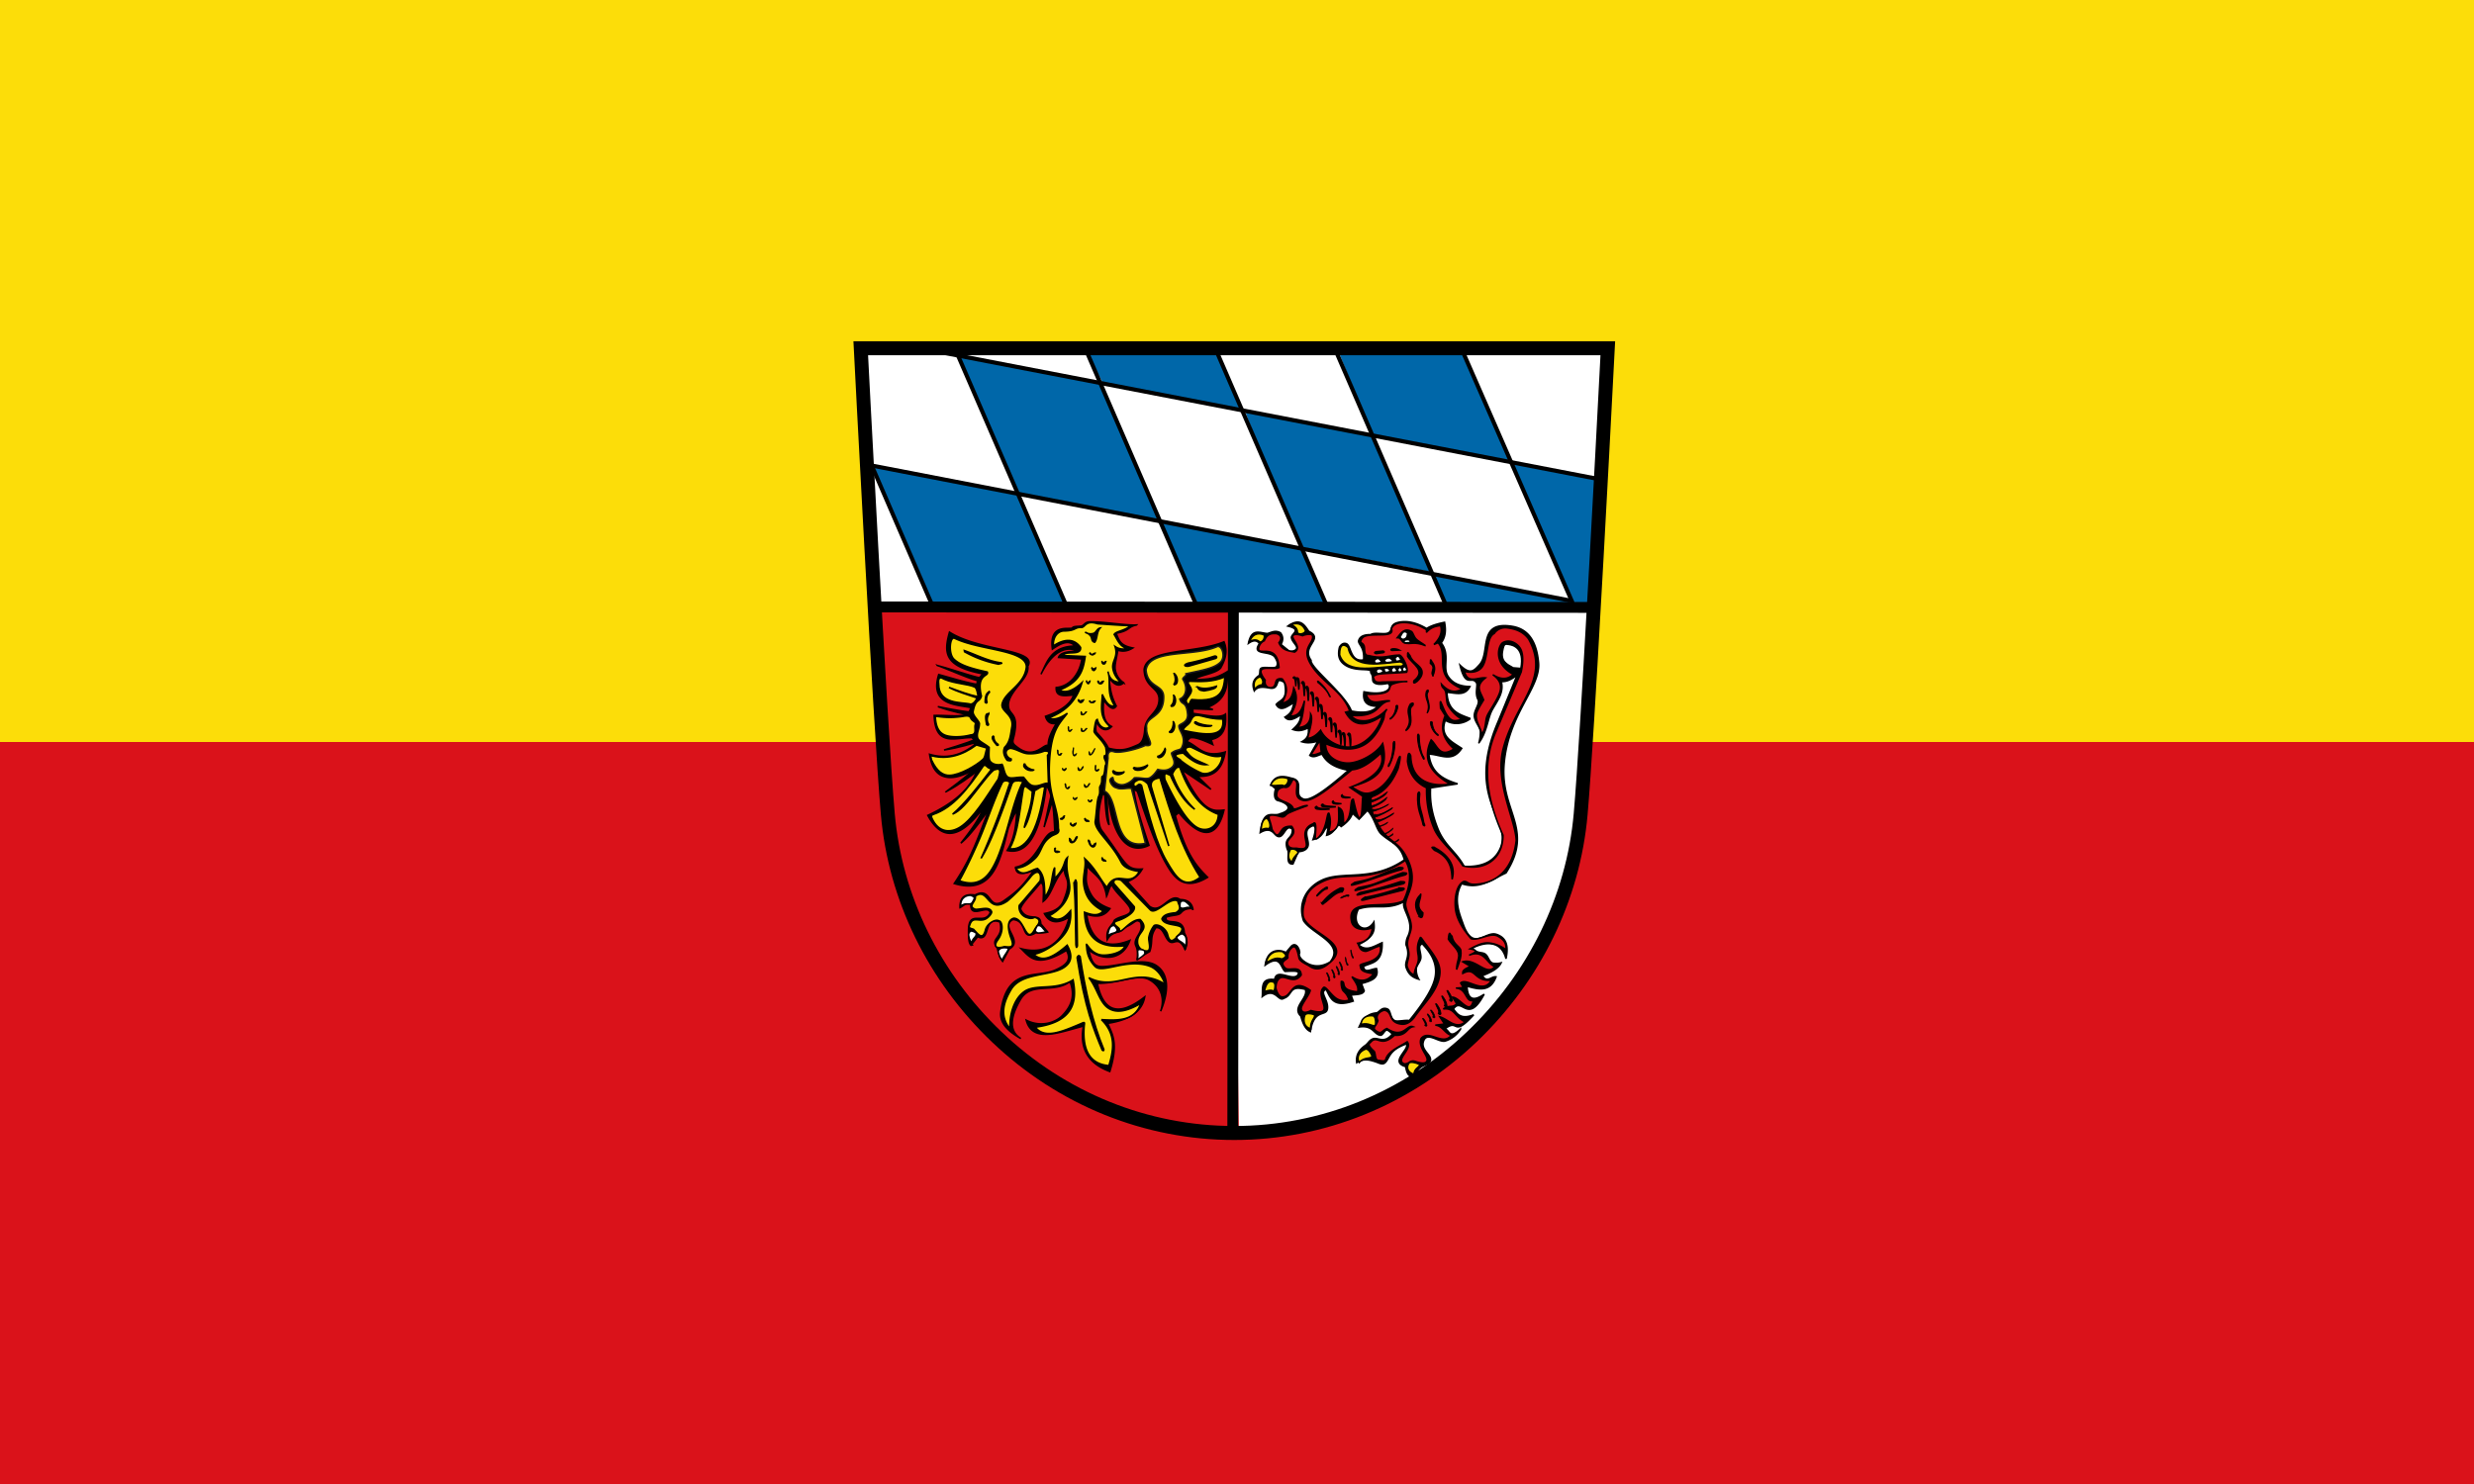<?xml version="1.0" encoding="UTF-8" standalone="no"?>
<!-- Created with Inkscape (http://www.inkscape.org/) -->

<svg
   version="1.1"
   id="svg2"
   width="2000"
   height="1200"
   viewBox="0 0 2000 1200"
   xmlns="http://www.w3.org/2000/svg"
   xmlns:svg="http://www.w3.org/2000/svg"
   xmlns:rdf="http://www.w3.org/1999/02/22-rdf-syntax-ns#"
   xmlns:cc="http://creativecommons.org/ns#"
   xmlns:dc="http://purl.org/dc/elements/1.1/">
  <rect x="0" y="0" width="2000" height="1200" fill="#333333" stroke="none"/>
  <defs
     id="defs6">
    <style
       id="style6"
       type="text/css">
   
    .str0 {stroke:#1F1A17;stroke-width:0.076;stroke-linecap:round;stroke-linejoin:round}
    .str7 {stroke:#0A0B0C;stroke-linecap:round;stroke-linejoin:round}
    .str6 {stroke:#1F1A17;stroke-linecap:round}
    .str5 {stroke:#1F1A17;stroke-linecap:round;stroke-linejoin:round}
    .str4 {stroke:#1F1A17;stroke-linecap:round;stroke-linejoin:round}
    .str2 {stroke:#1F1A17;stroke-width:2;stroke-linejoin:round}
    .str1 {stroke:#0A0B0C;stroke-width:2.5;stroke-linecap:round;stroke-linejoin:round}
    .str3 {stroke:#1F1A17;stroke-width:2.5}
    .fil3 {fill:none}
    .fil1 {fill:#00923F}
    .fil5 {fill:#1F1A17}
    .fil2 {fill:white}
    .fil4 {fill:blue}
    .fil0 {fill:#FFCC00}
   
  </style>
    <style
       id="style15"
       type="text/css">
  .Rand2 { stroke: #202020; stroke-width:30; }
  .Rand4 { stroke: #202020; stroke-width:60; }
  .Rand6 { stroke: #202020; stroke-width:90; }
  .Gold4 { stroke: #ffef00; stroke-width:60; }
  .Schwarz { fill: #000000; }
  .Blau { fill: #0000ff; }
  .Gold { fill: #ffef00; }
  .Silber { fill: #ffffff; }
  </style>
    <style
       id="style3521"
       type="text/css">
  .Rand2 { stroke: #202020; stroke-width:30; }
  .Rand4 { stroke: #202020; stroke-width:60; }
  .Rand6 { stroke: #202020; stroke-width:90; }
  .Gold4 { stroke: #ffef00; stroke-width:60; }
  .Schwarz { fill: #000000; }
  .Blau { fill: #0000ff; }
  .Gold { fill: #ffef00; }
  .Silber { fill: #ffffff; }
  </style>
    <style
       type="text/css"
       id="style6-2">
   
    .str0 {stroke:#1F1A17;stroke-width:0.076;stroke-linecap:round;stroke-linejoin:round}
    .str7 {stroke:#0A0B0C;stroke-linecap:round;stroke-linejoin:round}
    .str6 {stroke:#1F1A17;stroke-linecap:round}
    .str5 {stroke:#1F1A17;stroke-linecap:round;stroke-linejoin:round}
    .str4 {stroke:#1F1A17;stroke-linecap:round;stroke-linejoin:round}
    .str2 {stroke:#1F1A17;stroke-width:2;stroke-linejoin:round}
    .str1 {stroke:#0A0B0C;stroke-width:2.5;stroke-linecap:round;stroke-linejoin:round}
    .str3 {stroke:#1F1A17;stroke-width:2.5}
    .fil3 {fill:none}
    .fil1 {fill:#00923F}
    .fil5 {fill:#1F1A17}
    .fil2 {fill:white}
    .fil4 {fill:blue}
    .fil0 {fill:#FFCC00}
   
  </style>
    <style
       type="text/css"
       id="style15-1">
  .Rand2 { stroke: #202020; stroke-width:30; }
  .Rand4 { stroke: #202020; stroke-width:60; }
  .Rand6 { stroke: #202020; stroke-width:90; }
  .Gold4 { stroke: #ffef00; stroke-width:60; }
  .Schwarz { fill: #000000; }
  .Blau { fill: #0000ff; }
  .Gold { fill: #ffef00; }
  .Silber { fill: #ffffff; }
  </style>
    <style
       type="text/css"
       id="style3521-1">
  .Rand2 { stroke: #202020; stroke-width:30; }
  .Rand4 { stroke: #202020; stroke-width:60; }
  .Rand6 { stroke: #202020; stroke-width:90; }
  .Gold4 { stroke: #ffef00; stroke-width:60; }
  .Schwarz { fill: #000000; }
  .Blau { fill: #0000ff; }
  .Gold { fill: #ffef00; }
  .Silber { fill: #ffffff; }
  </style>
    <style
       type="text/css"
       id="style6-4">
   
    .str0 {stroke:#1F1A17;stroke-width:0.076;stroke-linecap:round;stroke-linejoin:round}
    .str7 {stroke:#0A0B0C;stroke-linecap:round;stroke-linejoin:round}
    .str6 {stroke:#1F1A17;stroke-linecap:round}
    .str5 {stroke:#1F1A17;stroke-linecap:round;stroke-linejoin:round}
    .str4 {stroke:#1F1A17;stroke-linecap:round;stroke-linejoin:round}
    .str2 {stroke:#1F1A17;stroke-width:2;stroke-linejoin:round}
    .str1 {stroke:#0A0B0C;stroke-width:2.5;stroke-linecap:round;stroke-linejoin:round}
    .str3 {stroke:#1F1A17;stroke-width:2.5}
    .fil3 {fill:none}
    .fil1 {fill:#00923F}
    .fil5 {fill:#1F1A17}
    .fil2 {fill:white}
    .fil4 {fill:blue}
    .fil0 {fill:#FFCC00}
   
  </style>
    <style
       type="text/css"
       id="style15-6">
  .Rand2 { stroke: #202020; stroke-width:30; }
  .Rand4 { stroke: #202020; stroke-width:60; }
  .Rand6 { stroke: #202020; stroke-width:90; }
  .Gold4 { stroke: #ffef00; stroke-width:60; }
  .Schwarz { fill: #000000; }
  .Blau { fill: #0000ff; }
  .Gold { fill: #ffef00; }
  .Silber { fill: #ffffff; }
  </style>
    <style
       type="text/css"
       id="style3521-10">
  .Rand2 { stroke: #202020; stroke-width:30; }
  .Rand4 { stroke: #202020; stroke-width:60; }
  .Rand6 { stroke: #202020; stroke-width:90; }
  .Gold4 { stroke: #ffef00; stroke-width:60; }
  .Schwarz { fill: #000000; }
  .Blau { fill: #0000ff; }
  .Gold { fill: #ffef00; }
  .Silber { fill: #ffffff; }
  </style>
    <style
       type="text/css"
       id="style6-20">
   
    .str0 {stroke:#1F1A17;stroke-width:0.076;stroke-linecap:round;stroke-linejoin:round}
    .str7 {stroke:#0A0B0C;stroke-linecap:round;stroke-linejoin:round}
    .str6 {stroke:#1F1A17;stroke-linecap:round}
    .str5 {stroke:#1F1A17;stroke-linecap:round;stroke-linejoin:round}
    .str4 {stroke:#1F1A17;stroke-linecap:round;stroke-linejoin:round}
    .str2 {stroke:#1F1A17;stroke-width:2;stroke-linejoin:round}
    .str1 {stroke:#0A0B0C;stroke-width:2.5;stroke-linecap:round;stroke-linejoin:round}
    .str3 {stroke:#1F1A17;stroke-width:2.5}
    .fil3 {fill:none}
    .fil1 {fill:#00923F}
    .fil5 {fill:#1F1A17}
    .fil2 {fill:white}
    .fil4 {fill:blue}
    .fil0 {fill:#FFCC00}
   
  </style>
    <style
       type="text/css"
       id="style15-62">
  .Rand2 { stroke: #202020; stroke-width:30; }
  .Rand4 { stroke: #202020; stroke-width:60; }
  .Rand6 { stroke: #202020; stroke-width:90; }
  .Gold4 { stroke: #ffef00; stroke-width:60; }
  .Schwarz { fill: #000000; }
  .Blau { fill: #0000ff; }
  .Gold { fill: #ffef00; }
  .Silber { fill: #ffffff; }
  </style>
    <style
       type="text/css"
       id="style3521-5">
  .Rand2 { stroke: #202020; stroke-width:30; }
  .Rand4 { stroke: #202020; stroke-width:60; }
  .Rand6 { stroke: #202020; stroke-width:90; }
  .Gold4 { stroke: #ffef00; stroke-width:60; }
  .Schwarz { fill: #000000; }
  .Blau { fill: #0000ff; }
  .Gold { fill: #ffef00; }
  .Silber { fill: #ffffff; }
  </style>
    <style
       type="text/css"
       id="style6-3">
   
    .str0 {stroke:#1F1A17;stroke-width:0.076;stroke-linecap:round;stroke-linejoin:round}
    .str7 {stroke:#0A0B0C;stroke-linecap:round;stroke-linejoin:round}
    .str6 {stroke:#1F1A17;stroke-linecap:round}
    .str5 {stroke:#1F1A17;stroke-linecap:round;stroke-linejoin:round}
    .str4 {stroke:#1F1A17;stroke-linecap:round;stroke-linejoin:round}
    .str2 {stroke:#1F1A17;stroke-width:2;stroke-linejoin:round}
    .str1 {stroke:#0A0B0C;stroke-width:2.5;stroke-linecap:round;stroke-linejoin:round}
    .str3 {stroke:#1F1A17;stroke-width:2.5}
    .fil3 {fill:none}
    .fil1 {fill:#00923F}
    .fil5 {fill:#1F1A17}
    .fil2 {fill:white}
    .fil4 {fill:blue}
    .fil0 {fill:#FFCC00}
   
  </style>
    <style
       type="text/css"
       id="style15-7">
  .Rand2 { stroke: #202020; stroke-width:30; }
  .Rand4 { stroke: #202020; stroke-width:60; }
  .Rand6 { stroke: #202020; stroke-width:90; }
  .Gold4 { stroke: #ffef00; stroke-width:60; }
  .Schwarz { fill: #000000; }
  .Blau { fill: #0000ff; }
  .Gold { fill: #ffef00; }
  .Silber { fill: #ffffff; }
  </style>
    <style
       type="text/css"
       id="style3521-7">
  .Rand2 { stroke: #202020; stroke-width:30; }
  .Rand4 { stroke: #202020; stroke-width:60; }
  .Rand6 { stroke: #202020; stroke-width:90; }
  .Gold4 { stroke: #ffef00; stroke-width:60; }
  .Schwarz { fill: #000000; }
  .Blau { fill: #0000ff; }
  .Gold { fill: #ffef00; }
  .Silber { fill: #ffffff; }
  </style>
    <style
       id="style6-2-8"
       type="text/css">
   
    .str0 {stroke:#1F1A17;stroke-width:0.076;stroke-linecap:round;stroke-linejoin:round}
    .str7 {stroke:#0A0B0C;stroke-linecap:round;stroke-linejoin:round}
    .str6 {stroke:#1F1A17;stroke-linecap:round}
    .str5 {stroke:#1F1A17;stroke-linecap:round;stroke-linejoin:round}
    .str4 {stroke:#1F1A17;stroke-linecap:round;stroke-linejoin:round}
    .str2 {stroke:#1F1A17;stroke-width:2;stroke-linejoin:round}
    .str1 {stroke:#0A0B0C;stroke-width:2.5;stroke-linecap:round;stroke-linejoin:round}
    .str3 {stroke:#1F1A17;stroke-width:2.5}
    .fil3 {fill:none}
    .fil1 {fill:#00923F}
    .fil5 {fill:#1F1A17}
    .fil2 {fill:white}
    .fil4 {fill:blue}
    .fil0 {fill:#FFCC00}
   
  </style>
    <style
       id="style15-1-8"
       type="text/css">
  .Rand2 { stroke: #202020; stroke-width:30; }
  .Rand4 { stroke: #202020; stroke-width:60; }
  .Rand6 { stroke: #202020; stroke-width:90; }
  .Gold4 { stroke: #ffef00; stroke-width:60; }
  .Schwarz { fill: #000000; }
  .Blau { fill: #0000ff; }
  .Gold { fill: #ffef00; }
  .Silber { fill: #ffffff; }
  </style>
    <style
       id="style3521-1-4"
       type="text/css">
  .Rand2 { stroke: #202020; stroke-width:30; }
  .Rand4 { stroke: #202020; stroke-width:60; }
  .Rand6 { stroke: #202020; stroke-width:90; }
  .Gold4 { stroke: #ffef00; stroke-width:60; }
  .Schwarz { fill: #000000; }
  .Blau { fill: #0000ff; }
  .Gold { fill: #ffef00; }
  .Silber { fill: #ffffff; }
  </style>
    <style
       id="style6-4-2"
       type="text/css">
   
    .str0 {stroke:#1F1A17;stroke-width:0.076;stroke-linecap:round;stroke-linejoin:round}
    .str7 {stroke:#0A0B0C;stroke-linecap:round;stroke-linejoin:round}
    .str6 {stroke:#1F1A17;stroke-linecap:round}
    .str5 {stroke:#1F1A17;stroke-linecap:round;stroke-linejoin:round}
    .str4 {stroke:#1F1A17;stroke-linecap:round;stroke-linejoin:round}
    .str2 {stroke:#1F1A17;stroke-width:2;stroke-linejoin:round}
    .str1 {stroke:#0A0B0C;stroke-width:2.5;stroke-linecap:round;stroke-linejoin:round}
    .str3 {stroke:#1F1A17;stroke-width:2.5}
    .fil3 {fill:none}
    .fil1 {fill:#00923F}
    .fil5 {fill:#1F1A17}
    .fil2 {fill:white}
    .fil4 {fill:blue}
    .fil0 {fill:#FFCC00}
   
  </style>
    <style
       id="style15-6-5"
       type="text/css">
  .Rand2 { stroke: #202020; stroke-width:30; }
  .Rand4 { stroke: #202020; stroke-width:60; }
  .Rand6 { stroke: #202020; stroke-width:90; }
  .Gold4 { stroke: #ffef00; stroke-width:60; }
  .Schwarz { fill: #000000; }
  .Blau { fill: #0000ff; }
  .Gold { fill: #ffef00; }
  .Silber { fill: #ffffff; }
  </style>
    <style
       id="style3521-10-4"
       type="text/css">
  .Rand2 { stroke: #202020; stroke-width:30; }
  .Rand4 { stroke: #202020; stroke-width:60; }
  .Rand6 { stroke: #202020; stroke-width:90; }
  .Gold4 { stroke: #ffef00; stroke-width:60; }
  .Schwarz { fill: #000000; }
  .Blau { fill: #0000ff; }
  .Gold { fill: #ffef00; }
  .Silber { fill: #ffffff; }
  </style>
    <style
       type="text/css"
       id="style6-6">
   
    .str0 {stroke:#1F1A17;stroke-width:0.076;stroke-linecap:round;stroke-linejoin:round}
    .str7 {stroke:#0A0B0C;stroke-linecap:round;stroke-linejoin:round}
    .str6 {stroke:#1F1A17;stroke-linecap:round}
    .str5 {stroke:#1F1A17;stroke-linecap:round;stroke-linejoin:round}
    .str4 {stroke:#1F1A17;stroke-linecap:round;stroke-linejoin:round}
    .str2 {stroke:#1F1A17;stroke-width:2;stroke-linejoin:round}
    .str1 {stroke:#0A0B0C;stroke-width:2.5;stroke-linecap:round;stroke-linejoin:round}
    .str3 {stroke:#1F1A17;stroke-width:2.5}
    .fil3 {fill:none}
    .fil1 {fill:#00923F}
    .fil5 {fill:#1F1A17}
    .fil2 {fill:white}
    .fil4 {fill:blue}
    .fil0 {fill:#FFCC00}
   
  </style>
    <style
       type="text/css"
       id="style15-4">
  .Rand2 { stroke: #202020; stroke-width:30; }
  .Rand4 { stroke: #202020; stroke-width:60; }
  .Rand6 { stroke: #202020; stroke-width:90; }
  .Gold4 { stroke: #ffef00; stroke-width:60; }
  .Schwarz { fill: #000000; }
  .Blau { fill: #0000ff; }
  .Gold { fill: #ffef00; }
  .Silber { fill: #ffffff; }
  </style>
    <style
       type="text/css"
       id="style3521-74">
  .Rand2 { stroke: #202020; stroke-width:30; }
  .Rand4 { stroke: #202020; stroke-width:60; }
  .Rand6 { stroke: #202020; stroke-width:90; }
  .Gold4 { stroke: #ffef00; stroke-width:60; }
  .Schwarz { fill: #000000; }
  .Blau { fill: #0000ff; }
  .Gold { fill: #ffef00; }
  .Silber { fill: #ffffff; }
  </style>
    <style
       id="style6-2-3"
       type="text/css">
   
    .str0 {stroke:#1F1A17;stroke-width:0.076;stroke-linecap:round;stroke-linejoin:round}
    .str7 {stroke:#0A0B0C;stroke-linecap:round;stroke-linejoin:round}
    .str6 {stroke:#1F1A17;stroke-linecap:round}
    .str5 {stroke:#1F1A17;stroke-linecap:round;stroke-linejoin:round}
    .str4 {stroke:#1F1A17;stroke-linecap:round;stroke-linejoin:round}
    .str2 {stroke:#1F1A17;stroke-width:2;stroke-linejoin:round}
    .str1 {stroke:#0A0B0C;stroke-width:2.5;stroke-linecap:round;stroke-linejoin:round}
    .str3 {stroke:#1F1A17;stroke-width:2.5}
    .fil3 {fill:none}
    .fil1 {fill:#00923F}
    .fil5 {fill:#1F1A17}
    .fil2 {fill:white}
    .fil4 {fill:blue}
    .fil0 {fill:#FFCC00}
   
  </style>
    <style
       id="style15-1-9"
       type="text/css">
  .Rand2 { stroke: #202020; stroke-width:30; }
  .Rand4 { stroke: #202020; stroke-width:60; }
  .Rand6 { stroke: #202020; stroke-width:90; }
  .Gold4 { stroke: #ffef00; stroke-width:60; }
  .Schwarz { fill: #000000; }
  .Blau { fill: #0000ff; }
  .Gold { fill: #ffef00; }
  .Silber { fill: #ffffff; }
  </style>
    <style
       id="style3521-1-2"
       type="text/css">
  .Rand2 { stroke: #202020; stroke-width:30; }
  .Rand4 { stroke: #202020; stroke-width:60; }
  .Rand6 { stroke: #202020; stroke-width:90; }
  .Gold4 { stroke: #ffef00; stroke-width:60; }
  .Schwarz { fill: #000000; }
  .Blau { fill: #0000ff; }
  .Gold { fill: #ffef00; }
  .Silber { fill: #ffffff; }
  </style>
    <style
       id="style6-4-28"
       type="text/css">
   
    .str0 {stroke:#1F1A17;stroke-width:0.076;stroke-linecap:round;stroke-linejoin:round}
    .str7 {stroke:#0A0B0C;stroke-linecap:round;stroke-linejoin:round}
    .str6 {stroke:#1F1A17;stroke-linecap:round}
    .str5 {stroke:#1F1A17;stroke-linecap:round;stroke-linejoin:round}
    .str4 {stroke:#1F1A17;stroke-linecap:round;stroke-linejoin:round}
    .str2 {stroke:#1F1A17;stroke-width:2;stroke-linejoin:round}
    .str1 {stroke:#0A0B0C;stroke-width:2.5;stroke-linecap:round;stroke-linejoin:round}
    .str3 {stroke:#1F1A17;stroke-width:2.5}
    .fil3 {fill:none}
    .fil1 {fill:#00923F}
    .fil5 {fill:#1F1A17}
    .fil2 {fill:white}
    .fil4 {fill:blue}
    .fil0 {fill:#FFCC00}
   
  </style>
    <style
       id="style15-6-2"
       type="text/css">
  .Rand2 { stroke: #202020; stroke-width:30; }
  .Rand4 { stroke: #202020; stroke-width:60; }
  .Rand6 { stroke: #202020; stroke-width:90; }
  .Gold4 { stroke: #ffef00; stroke-width:60; }
  .Schwarz { fill: #000000; }
  .Blau { fill: #0000ff; }
  .Gold { fill: #ffef00; }
  .Silber { fill: #ffffff; }
  </style>
    <style
       id="style3521-10-6"
       type="text/css">
  .Rand2 { stroke: #202020; stroke-width:30; }
  .Rand4 { stroke: #202020; stroke-width:60; }
  .Rand6 { stroke: #202020; stroke-width:90; }
  .Gold4 { stroke: #ffef00; stroke-width:60; }
  .Schwarz { fill: #000000; }
  .Blau { fill: #0000ff; }
  .Gold { fill: #ffef00; }
  .Silber { fill: #ffffff; }
  </style>
    <style
       id="style6-20-8"
       type="text/css">
   
    .str0 {stroke:#1F1A17;stroke-width:0.076;stroke-linecap:round;stroke-linejoin:round}
    .str7 {stroke:#0A0B0C;stroke-linecap:round;stroke-linejoin:round}
    .str6 {stroke:#1F1A17;stroke-linecap:round}
    .str5 {stroke:#1F1A17;stroke-linecap:round;stroke-linejoin:round}
    .str4 {stroke:#1F1A17;stroke-linecap:round;stroke-linejoin:round}
    .str2 {stroke:#1F1A17;stroke-width:2;stroke-linejoin:round}
    .str1 {stroke:#0A0B0C;stroke-width:2.5;stroke-linecap:round;stroke-linejoin:round}
    .str3 {stroke:#1F1A17;stroke-width:2.5}
    .fil3 {fill:none}
    .fil1 {fill:#00923F}
    .fil5 {fill:#1F1A17}
    .fil2 {fill:white}
    .fil4 {fill:blue}
    .fil0 {fill:#FFCC00}
   
  </style>
    <style
       id="style15-62-5"
       type="text/css">
  .Rand2 { stroke: #202020; stroke-width:30; }
  .Rand4 { stroke: #202020; stroke-width:60; }
  .Rand6 { stroke: #202020; stroke-width:90; }
  .Gold4 { stroke: #ffef00; stroke-width:60; }
  .Schwarz { fill: #000000; }
  .Blau { fill: #0000ff; }
  .Gold { fill: #ffef00; }
  .Silber { fill: #ffffff; }
  </style>
    <style
       id="style3521-5-3"
       type="text/css">
  .Rand2 { stroke: #202020; stroke-width:30; }
  .Rand4 { stroke: #202020; stroke-width:60; }
  .Rand6 { stroke: #202020; stroke-width:90; }
  .Gold4 { stroke: #ffef00; stroke-width:60; }
  .Schwarz { fill: #000000; }
  .Blau { fill: #0000ff; }
  .Gold { fill: #ffef00; }
  .Silber { fill: #ffffff; }
  </style>
  </defs>
  <g
     id="g41495"
     transform="translate(-2.2999999e-5,1.9e-5)">
    <g
       transform="translate(2.9999999e-5,-9.9999997e-6)"
       id="g14497">
      <g
         id="g4304"
         transform="translate(0,9.9999997e-6)">
        <g
           transform="scale(0.4)"
           id="g2443">
          <rect
             style="fill:#fcdd09;fill-opacity:1"
             x="0"
             y="0"
             width="5000"
             height="1500"
             id="rect1831" />
          <rect
             style="fill:#da121a;fill-opacity:1"
             x="0"
             y="1500"
             width="5000"
             height="1500"
             id="rect1833" />
        </g>
      </g>
    </g>
    <g
       id="g33581"
       transform="matrix(0.176,0,0,0.177,683.654,269.645)">
      <g
         id="g33016"
         style="stroke-width:7.098">
        <path
           id="path33000"
           d="m 60.486,80.488 c 0,0 38.328,763.719 73.959,1178.229 5.394,-14.196 3290.239,22.287 3277.25,8.375 37.689,-657.324 79.424,-1186.604 79.424,-1186.604 z"
           style="fill:#ffffff" />
        <path
           id="path33002"
           d="M 799.292,734.262 517.176,105.138 1176.68,232.948 c 38.399,104.692 263.528,625.922 268.639,623.58 C 1265.462,818.838 798.583,741.999 799.292,734.262 Z"
           style="fill:#0067a9" />
        <path
           id="path33004"
           d="m 130.186,608.206 c 10.434,-10.434 650.226,113.564 665.77,129.108 l 215.275,509.69 -609.698,2.768 C 342.48,1067.786 186.33,777.63 130.186,608.206 Z"
           style="fill:#0067a9" />
        <path
           id="path33006"
           d="m 1451.08,866.139 c 178.367,33.288 627.229,105.615 647.742,124.069 21.293,51.317 119.526,252.893 119.526,261.269 l -596.212,-1.419 C 1580.401,1140.112 1491.75,975.444 1451.151,866.21 Z"
           style="fill:#0067a9" />
        <path
           id="path33008"
           d="m 2101.306,982.755 c -18.596,-18.667 -272.057,-618.712 -264.534,-626.165 l 587.837,111.151 c 51.885,170.985 205.054,465.4 270.567,623.751 -124.353,-26.049 -432.964,-84.321 -593.87,-108.809 z"
           style="fill:#0067a9" />
        <path
           id="path33010"
           d="m 1183.849,230.25 c -1.278,1.774 -84.605,-166.939 -81.482,-165.946 8.872,2.768 599.69,21.293 602.458,16.396 6.246,38.399 127.76,258.784 112.003,273.122 -143.801,-27.113 -465.897,-96.388 -632.978,-123.572 z"
           style="fill:#0067a9" />
        <path
           id="path33012"
           d="m 2427.519,463.554 c -21.648,-28.391 -101.427,-225.283 -161.19,-373.768 l 563.633,-22.713 c 28.391,83.257 225.496,504.864 218.682,516.078 -111.009,-26.262 -466.252,-71.9 -621.125,-119.597 z"
           style="fill:#0067a9" />
        <path
           id="path33014"
           d="M 3336.955,1209.103 C 3305.015,1159.844 3053.345,597.606 3061.082,590.508 l 396.89,73.273 c -15.26,174.676 -12.066,366.315 -31.301,540.14 9.085,51.317 -42.09,56.782 -63.17,51.53 -17.531,-4.614 -14.834,-13.557 -26.475,-46.277 z"
           style="fill:#0067a9" />
      </g>
      <path
         id="path33018"
         d="M 502.109,69.131 1023.865,1267.233"
         style="fill:none;stroke:#000000;stroke-width:18.88" />
      <path
         id="path33020"
         d="M 1091.791,47.98 1612.98,1246.082"
         style="fill:none;stroke:#000000;stroke-width:18.88" />
      <path
         id="path33022"
         d="M 1693.113,57.42 2214.657,1255.451"
         style="fill:none;stroke:#000000;stroke-width:18.88" />
      <path
         id="path33024"
         transform="matrix(7.098,0,0,7.098,37.277,35.701)"
         d="m 249.2,510.33 c 57,0 111.64,-21.84 153.7,-61.5 40.66,-38.33 65.67,-89 70.43,-142.59 1.12,-12.58 2.61,-34.35 4.25,-60.58 0.68,-10.83 2.22,-62.09 2.93,-74.11 0.42,1 -116.2,0.33 -232.66,-0.74 -5.01,2.19 1.72,345.19 1.35,339.52 z"
         style="fill:#ffffff" />
      <path
         id="path33026"
         d="m 2695.176,1091.493 694.283,148.105 -633.843,1.54 z"
         style="fill:#0067a9" />
      <path
         id="path33028"
         d="M 2247.52,71.19 2769.063,1269.221"
         style="fill:none;stroke:#000000;stroke-width:18.88" />
      <path
         id="path33030"
         d="M 2825.419,62.104 3339.014,1231.035"
         style="fill:none;stroke:#000000;stroke-width:18.88" />
      <path
         id="path33032"
         d="M 83.838,520.975 409.199,1268.511"
         style="fill:none;stroke:#000000;stroke-width:18.88" />
      <path
         id="path33034"
         d="M 426.944,83.824 3462.018,665.84"
         style="fill:none;stroke:#000000;stroke-width:18.88" />
      <path
         id="path33036"
         d="M 102.789,600.044 3323.966,1219.536"
         style="fill:none;stroke:#000000;stroke-width:18.879;stroke-linecap:round" />
      <path
         id="path33038"
         transform="matrix(7.098,0,0,7.098,37.277,35.701)"
         d="m 244.65,512.11 c -57,0 -111.64,-21.84 -153.7,-61.5 -40.66,-38.33 -65.67,-89 -70.43,-142.59 -1.12,-12.58 -2.61,-34.35 -4.25,-60.58 -0.68,-10.83 -2.22,-62.09 -2.93,-74.11 -0.42,1 116.2,0.33 232.66,-0.74 5,2.17 -1.72,345.24 -1.35,339.52 z"
         style="fill:#da121a" />
      <path
         id="path33040"
         d="m 69.216,67.641 c 0,0 88.722,1724.33 124.211,2127.483 33.856,383.279 211.442,744.626 500.108,1018.316 298.674,283.272 686.212,439.209 1091.21,439.209 404.998,0 792.536,-156.151 1091.21,-439.209 288.666,-273.69 466.252,-635.392 500.037,-1018.316 7.949,-89.858 18.525,-245.299 30.166,-432.964 4.827,-77.366 9.795,-160.196 14.905,-246.079 37.831,-639.082 79.566,-1448.44 79.566,-1448.44 z"
         style="fill:none;stroke:#000000;stroke-width:63.88" />
      <path
         id="path33042"
         d="m 107.119,1249.418 3315.365,2.058"
         style="fill:none;stroke:#000000;stroke-width:49.684" />
      <path
         id="path33044"
         d="m 1780.842,1269.008 -2.839,2358.16"
         style="fill:none;stroke:#000000;stroke-width:49.684" />
      <g
         id="g33380"
         transform="matrix(7.098,0,0,7.098,37.277,35.701)">
        <path
           id="path33046"
           d="m 182.9,182.6 c -7.16,0.37 -20.6,-2.12 -30,-2 -3.71,0 -3.7,2.58 -6,2.77 -3,0.25 -4.7,0.07 -5.45,1.1 -1.14,1.57 -15.36,-3.64 -12.93,13.68 5,-3.44 10.62,-6.52 14.61,-2 -16,0.3 -18.17,10.95 -22,18.15 11,-21.67 22.16,-15.48 23.67,-15 2.14,0.7 -10.73,-0.9 -12.31,4.19 l 15.16,0.95 c -1.95,11.52 -9.19,17.83 -16.67,18.41 -0.38,6.24 5.23,5.41 11.21,4.77 -1.06,4.66 -7.29,10.16 -18.13,13.76 1,3.72 3.38,5.17 7,4.59 -2.87,4.95 -5.52,9.86 -5.22,14.28 -2.7,-1.94 -9.05,9.93 -20.49,0.61 -3.33,-2.35 -2.43,-3.5 -1.65,-6.86 a 40,40 0 0 0 0.87,-5.18 c 1,-10.57 -5.36,-8.42 -4.46,-16 1.78,-9.24 13.51,-15.69 12.53,-23.7 6.51,-11.07 -31,-9.45 -50.71,-21.91 -3.93,13.79 -3.1,22.14 21.73,26.86 -2.68,2.44 -4.09,4.7 -3.86,6.74 -6.31,-0.92 -16,-3.89 -24.84,-6.32 -6,19.24 10.55,19.32 20.64,21.23 0,1.07 -0.73,2.53 -1.77,4.13 -4.84,2.21 -14,0.73 -21.82,1 0.73,20.9 14.38,13.91 24.63,14.25 0.5,1.49 2.61,1 1.2,4.85 -8.35,6.45 -17.75,9.09 -28.79,5.88 1.12,7.48 3.93,12.76 9.52,14.37 5.16,1.48 10.9,0.23 21.7,-5.71 -4.14,13.84 -16.45,23.24 -32.37,30.66 9.72,17.78 21.93,14.16 36,-5.11 -2,6.39 -7.84,14.5 -14.63,23 3.56,-2.85 8.58,-8.26 18.54,-22.32 C 81.3,316.33 77.41,330.87 65,349 c 25.17,7.64 29.7,-14.59 35,-35.75 2.24,-5.39 5.6,-13.09 5.41,-9.37 -0.56,8 -1.32,15.92 -6.16,23.88 12.53,2.87 21.42,-9.31 25.36,-41.88 4.22,5.51 4.92,17.54 5.45,29.89 -8.11,-0.76 -10.17,19.85 -25.33,22.74 0.26,7.07 9,2.72 11.62,2.22 -8.2,11.94 -13.12,15 -19.79,19.78 -9.87,6.07 -7.16,-9.88 -18.15,-4.07 -7.28,-1.09 -9.86,2.18 -9.63,8.06 2.31,-1.23 4.63,-3.78 6.94,-2.58 -0.6,10.75 10.82,0 12.6,5.82 -4,8.74 -14,-2.64 -14.07,11.4 0,4.07 0,8.12 1.57,9.56 l 4.33,-5.45 c 8.53,4.06 3.34,-13.78 14.39,-9.45 2.88,10.8 -7,10 -1.68,16.86 1.15,4.62 2.29,7.06 3.44,8.46 l 4.31,-8 c 9.66,-5.21 -6.6,-14.49 2.45,-18.91 9.79,0.79 4.88,14.18 14.28,8.74 1.34,-0.78 5.22,0.22 8.13,-0.74 L 121,374.94 c 0,-7.92 -9,-0.74 -13,-9.26 -0.58,-2.74 8.18,-11.08 12.45,-16.72 2.93,-1.73 2.25,5.59 2.1,11.58 5.88,-4.46 6.57,-13.86 13.83,-21 -0.6,6.87 5.63,5.73 -0.88,21 -1.55,3.64 -5.08,6.46 -12.15,7.8 3.76,7.07 9.54,6 16,2.43 -2.12,9.33 -10,25.55 -31,20.2 5.63,5.57 10.09,12.64 29.23,1.07 3.67,6.29 -0.39,9.68 -7.23,12.66 -12.35,5.39 -31.35,-2.24 -35.16,26.81 -0.73,5.58 2.05,11.21 12.9,17.27 -10,-6.07 -4.21,-18.22 -0.34,-24.94 6.9,-12 21.55,-3.67 32.19,-11.75 3.41,9.18 1,15.85 -5.25,22.14 -3.82,3.85 -13.17,7.74 -23.09,2.74 4.12,15.07 21.55,7.75 37,3.8 q -4,21.47 17.06,29.23 c 5.73,-18.36 1.67,-24.06 -1.41,-31 14.54,-2.12 22.37,-7.87 24,-17 -17.67,13.69 -27,8.67 -30.67,-8.77 14,0.24 26,-6.3 33.35,-2.48 7.56,3.93 10.6,11.78 7.63,20.47 7,-16.69 3.34,-25.65 -3.09,-29.62 -8.77,-5.41 -26.36,1.36 -35.61,0.88 -5.05,-0.26 -6.42,-4.79 -7.94,-10.87 8.73,7.36 22.08,7 26.74,-6 -18.14,7.28 -25.79,-2.62 -28,-16.75 8.62,2.66 12.35,0 15.12,-3.73 -6.63,-2.39 -10.2,-5.49 -12.2,-9 -5.59,-9.74 -1.8,-13 -3.12,-18.9 4.65,6.09 11.35,8.09 13.13,19.93 1.19,-2.38 1.91,-7.12 3.59,-7 2,4.32 8.07,9.31 10.83,13.35 4.42,6.48 -5.55,5.73 -9.4,9.18 -1.12,3.56 -5.72,5 -4.59,12.46 1.83,-3.35 4.19,-4.09 6.55,-4.82 2.23,0 3.92,-2.63 6.52,-3.83 5.06,-2.35 5.63,-5 8.49,-2.52 2,6.21 -3.36,8.77 -3.47,13.19 -0.06,2.61 2.09,2.41 1.3,10.28 l 8.12,-4.7 c 2.28,-6.72 -0.24,-9.29 4,-15.38 5,-0.38 5.53,6.7 8.72,9 3.19,2.3 5.74,-4.13 10.11,5.06 2,-3.86 1.26,-7.36 -0.49,-10.71 -0.42,-11.15 -13,-4.11 -11.76,-10.07 3.49,-1.23 6.1,-1 8.39,-1.93 1.93,-0.77 2,-3.75 8.87,-3.65 -0.87,-3.77 -3.58,-5.7 -8.22,-5.71 -6.95,-5 -12,10 -19.85,4.24 L 177,347.79 c 5.73,-2.23 7.9,-5.12 9.65,-8.1 -6.71,0.36 -8.92,-0.92 -13.33,-6.9 -2.79,-3.78 -5.85,-8.63 -12.7,-17.74 -3.6,-4.79 -2.07,-16.09 0.41,-23.62 l 3.56,0.89 c 2.6,26.11 12.54,38.76 26.42,32.11 -4.15,-12.41 -8.35,-24.84 -9.88,-36.21 l 2.44,1.59 c 5.82,17.2 12,35.36 19.07,47.38 4.94,8.4 11.43,16.79 26.32,7.82 -7,-7 -13.94,-14.33 -20.9,-39.72 l 2.23,-2 c 17.08,20.85 25.82,13.27 29.25,-1.57 -7,0.69 -13.86,2.2 -27.15,-25.87 l 18.71,12.55 -8.7,-8.47 c 12.33,0.81 16.32,-6.29 18,-15.61 -14.36,4.2 -17.34,-3.79 -25,-6.77 l 2,-2.18 c 2.54,-1 8.11,1 14.92,4.21 l -1.08,-3.25 c 8.47,-1.66 9.89,-8.29 9.29,-16.35 -4.17,3.09 -13.37,0.42 -21,-0.44 l -0.14,-3 13,0.49 -3.67,-1.32 c 12.36,-4.69 13.34,-13.65 13,-23.11 -9.21,5.81 -14.91,4.61 -21.62,5.44 2.21,-3 14,-3.88 17.32,-7.77 2.35,-4.26 5,-10 2.15,-16.84 -19.34,7.94 -50.09,3.88 -51.69,17.93 0.44,12.62 10.94,11.06 9.53,20.8 -1.12,7.68 -8.48,9 -9.15,17.74 -0.28,5.23 -1.71,8.7 -4.5,9.87 -5.95,2.48 -10,4.53 -19.08,2.09 -1.24,-3.06 -4.32,-6.59 -7.68,-10.19 -0.88,-1.92 -0.08,-4.68 0,-7.08 2.89,6.53 7.2,6.37 9.87,3.37 -4.09,-2.07 -6.21,-6.43 -5.15,-16.94 3.12,4.13 6.07,7.07 8.13,3.77 -4.37,-8.57 -3.67,-12.92 -5.18,-19.11 3.11,4.81 6.38,7.34 10,4.13 a 12.48,12.48 0 0 1 -5.47,-8.37 c -0.58,-3.28 0.86,-7.2 1.63,-12.62 3,1 6.2,0.78 9.74,-1.42 -7.8,-1.51 -8.7,-4.22 -10.8,-9.48 9.17,-1.63 7.2,-4.07 13.11,-5.3 z"
           style="stroke:#000000" />
        <path
           id="path33048"
           d="m 128.15,290.15 -5,22.56 6.45,-20.35 z"
           style="stroke:#000000" />
        <path
           id="path33050"
           d="m 59.66,289.95 c 9,-4.83 15.33,-9.67 21.76,-14.5 l -1.81,-1.61 C 76,277.55 69.17,283 59.66,289.95 Z"
           style="stroke:#000000" />
        <path
           id="path33052"
           d="m 58.39,263.07 c 10.13,-1.52 17.69,-4 25.36,-6.37 l -1.17,-2.13 c -4.64,2.3 -12.9,5.16 -24.19,8.5 z"
           style="stroke:#000000" />
        <path
           id="path33054"
           d="m 54.43,235.15 c 9.66,3.43 17.47,4.84 25.37,6.34 v -2.43 c -5.17,-0.17 -13.81,-1.54 -25.34,-3.91 z"
           style="stroke:#000000" />
        <path
           id="path33056"
           d="m 54,208.62 c 9.66,3.43 21.29,9.07 29.2,10.57 L 84.4,217 c -5.17,-0.17 -17.63,-5 -30.38,-8.35 z"
           style="stroke:#000000" />
        <path
           id="path33058"
           d="m 164,288.54 a 128.61,128.61 0 0 0 1.21,22.76 c -2.2,-3.56 -2.33,-14 -3,-22.56 z"
           style="stroke:#000000" />
        <path
           id="path33060"
           d="m 160.18,436.61 c 10.84,0.6 21.57,1 25.58,-10.48 -9.67,5.67 -15.88,6 -20.31,3.56 -6.48,-3.55 -7.75,-13.16 -13.33,-20.08 18.06,9.17 29.88,-7.86 49.36,4.23 -2.75,-7.26 -6.67,-10.68 -11.1,-12 -14.37,-4.36 -29.35,5.13 -34.14,0.65 a 18.42,18.42 0 0 1 -5.44,-11.28 c -0.28,-3.94 -0.86,-3.91 1.41,-1.06 2.27,2.85 5.21,4.67 8.58,4.9 4.08,0.28 13.16,-1.18 14.7,-6 -18.15,2 -25.75,-6.33 -26.19,-21.56 4.4,1.59 8.74,2.88 12.09,-0.81 C 153,362.34 150.1,356.87 149,351 c -1.27,-6.88 1.53,-12.11 0.48,-18 7.14,6.57 9.87,13.21 14.3,18.53 6.29,-12.49 14.51,1 21,-10.27 -4.87,-0.71 -9.76,-2.09 -11.77,-6 -6.63,-12.91 -16.4,-19.4 -16.86,-25.84 0.87,-5.44 1.12,-13.6 2.24,-16.32 1.22,-2.3 0.52,-4.23 0.77,-6.34 1.89,-3.07 1,-4.4 1.44,-6.55 2.25,-0.43 1.61,-7.22 2.42,-7.45 0.8,-2.76 -1.57,-3.73 -0.81,-6 1.86,-0.07 1.1,-3 0.84,-5.39 -2.58,-5.4 -7.59,-8.55 -7.58,-10.51 0.7,-4.89 1.1,-7.24 2.11,-7.47 1.26,5.43 6.09,7.11 8.06,4.43 -7.28,-6.12 -5,-13.47 -4.83,-20.55 2.23,5 4.74,8.36 8,7.3 -5.72,-8.72 -2.08,-14.84 -4.36,-22 1.44,6.34 4.9,6.62 8.33,7 -3.26,-3.12 -4.68,-6.09 -5.14,-9 -0.78,-4.82 3.67,-7.45 1.38,-14.16 3.27,2.24 6.31,1.69 8.24,1.45 -5.34,-1.28 -6.71,-6.07 -8.78,-9.16 1.2,-2.18 6.87,-2.3 10.48,-5.63 -5.2,-0.16 -13.27,-0.72 -21.23,-1.27 -7.73,-2.42 -7.81,2.12 -10.32,2.4 -4.77,-0.26 -3.33,2.15 -11.26,2.24 -4.14,0 -7.33,3.89 -7,9.61 4.68,-3.1 12.4,-6.42 17.61,1 0.56,5.8 -10,1.69 -11.3,5.21 l 14.3,0.6 C 148.52,211 147,219 133.18,224.48 c 4,2.47 9.5,-0.13 14.5,-4.83 -2.94,9.94 -9,18.17 -21.56,22.76 2.65,1.29 6.23,1 12.09,-3 -5.4,7.16 -10.85,11 -11.68,33.84 -0.61,19.82 5.92,26.23 5.86,40.26 1.19,3.55 -2.07,3.53 -4.39,5 -7,4.47 -6.14,10.13 -10.7,14.43 -3.65,3.44 -7.21,5.8 -12.39,6.18 4.06,6.4 9.27,1.1 14,0.22 5.16,4.45 4.26,11.75 4.85,18.35 5.19,-7.27 3.92,-14 6.23,-19 v 7.05 c 7.17,-7.09 5.51,-10.91 8.26,-13.5 -1.71,10.61 2.93,15.7 1,22.82 -1.52,5.51 -5.18,10.56 -12.8,14.78 6.18,5 10.91,0.11 13.85,-3.36 0.4,6.28 -0.92,10.72 -3.21,14.12 -4.69,6.93 -14.24,12.92 -20.7,14 4.06,3.43 9.14,5.1 21.69,-5.91 4,7.08 2.41,11.32 -1.86,14.23 -8.87,6.05 -27.93,3.16 -34.55,14.51 -3.7,6.35 -8.17,15.9 -0.62,25.06 -0.4,-9 2.51,-19.11 9.13,-23.86 7.43,-5.34 20,-0.34 31.72,-7.6 3.15,15.36 -1,27.36 -24.38,30.43 6.09,8.05 18,2.48 29.62,-2.33 2.77,-1.36 2.11,-0.45 1.93,1.89 -1.28,16.72 4.83,24.29 16,25.2 3,-9.91 4.85,-20.09 -4.83,-29.61 z"
           style="fill:#fcdd09;stroke:#000000" />
        <path
           id="path33062"
           d="m 144.5,396.68 c 0.51,-1.33 1.14,-1.72 1.94,-0.75 3.37,21.75 8,42.21 15.39,59.95 0,1 -0.49,0.78 -1.08,0.32 -5.61,-13.39 -11.21,-27.05 -16.25,-59.52 z"
           style="stroke:#000000" />
        <path
           id="path33064"
           d="m 142.56,349.43 c 1.19,-5.07 1.22,-1.71 1.61,-1 l 0.54,40.68 c -0.32,0.7 -0.65,2.2 -1,-0.65 -0.34,-12.94 -0.08,-24.86 -1.18,-39.07 z"
           style="stroke:#000000" />
        <path
           id="path33066"
           d="m 149.66,187.24 a 6.58,6.58 0 0 0 5.64,0.7 c 1.5,-0.55 2.23,-3.11 4.15,-3.39 -2.46,2.65 -1.69,7 -3.55,9.15 -2.3,-0.39 -1.63,-2.83 -2.69,-4.07 a 7.48,7.48 0 0 0 -3.55,-2.39 z"
           style="stroke:#000000" />
        <path
           id="path33068"
           d="m 123.23,263.79 c 1.67,-0.14 4.37,0.13 2.12,2.73 l 0.61,18.19 c -2.19,-1.1 -5.86,2.23 -10.14,1.29 -2.52,-0.55 -4.28,-3.5 -5.93,-5.38 -4.44,-0.32 -7.94,1.23 -10.21,-0.17 -2.27,-1.4 -2.62,-6.65 -3.74,-8.17 -3.61,0.85 -6.57,-0.37 -7.74,-2.08 -1.17,-1.71 -0.54,-6.47 -0.6,-8.84 -3.16,-2.58 -6.59,-3.81 -7.37,-5.87 -1.08,-2.85 1,-6 1,-8.83 0.75,-1.93 -4.57,-5.49 -4,-8.5 1.63,-8.5 4.19,-5.48 5.35,-9.84 -3.59,-14.55 5.25,-12.48 3.79,-15.46 -10.86,-2.38 -17.56,-4.46 -21.57,-8.3 -3.77,-3.62 -2.59,-15 0.49,-13.38 16.35,7.89 46.34,7.27 46.39,18.34 -1.07,11.6 -13.86,15.87 -15.7,23.89 -1.12,4.87 7.66,6.6 6.3,14.77 -0.86,4.41 -0.9,9.52 -4.7,13.19 -1.31,3 -0.24,5.73 1.67,8.34 1.5,0.34 3,0.72 2.58,-0.91 -2.9,-0.65 -5.39,-5.6 -0.61,-6.82 3.77,0.27 7.54,3.15 11.1,3.44 a 24,24 0 0 0 10.89,-1.62 z"
           style="fill:#fcdd09;stroke:#000000" />
        <path
           id="path33070"
           d="m 71.53,199.05 c 7.9,2.81 15.54,6.87 23.8,7.88 1.18,0.45 -0.48,0.45 -1.67,0.91 a 72.83,72.83 0 0 1 -22,-8 z"
           style="stroke:#000000" />
        <path
           id="path33072"
           d="m 86.38,239.75 c 1.57,0 0.81,-0.47 1,0.26 a 6,6 0 0 0 -0.22,6.39 c 0.06,1 -0.5,0.83 -1.16,0.4 -0.68,-3.51 -1.16,-6.34 0.38,-7.05 z"
           style="stroke:#000000" />
        <path
           id="path33074"
           d="m 87.63,225.51 c 0.5,0.34 -0.47,-0.56 0.13,0.45 a 6,6 0 0 0 -1.55,6.21 c -0.16,1 -0.66,0.71 -1.21,0.15 0.08,-3.57 0.48,-5.61 2.63,-6.8 z"
           style="stroke:#000000" />
        <path
           id="path33076"
           d="m 89.84,254.47 c 0.47,-0.34 -0.12,-0.54 0.87,-0.23 a 5.39,5.39 0 0 0 2.62,5.06 c 0.5,0.79 0,0.86 -0.72,0.81 -2.04,-2.43 -3.61,-4.42 -2.77,-5.64 z"
           style="stroke:#000000;stroke-width:0.89" />
        <path
           id="path33078"
           d="m 110,272.63 c 0.7,-1 -0.34,-0.44 0.69,-0.57 0.86,2.14 3.53,3.45 5.43,3.77 0.79,-0.11 0.5,0.18 -0.16,0.43 -3.62,0.63 -6.49,-2.07 -6,-3.63 z"
           style="stroke:#000000;stroke-width:0.89" />
        <path
           id="path33080"
           d="m 58.26,217.41 c -2.37,-1.49 -3.8,-1.12 -3.31,3.16 0,13.51 15.08,11.5 20.62,13 2.12,-0.06 3.81,-3 4.23,-4 -6.25,-2.13 -12.9,-4 -18.17,-6.78 6.47,2.38 13,4.82 18.92,6 -0.65,-2 -0.47,-4.25 -2,-6.11 -4.79,-2.26 -13.1,-2.14 -20.29,-5.27 z"
           style="fill:#fcdd09;stroke:#000000" />
        <path
           id="path33082"
           d="m 53.94,241.47 c -0.62,-0.11 -1.19,-0.11 -1.12,1 0.41,6.11 2.56,9.36 5.78,10.83 3.83,1.75 11.21,1.57 17,0.08 4.51,-0.21 2.06,-4.6 3.09,-6.9 0.3,-1.52 -1.25,-1.59 -2.53,-3.08 -0.89,-1 -0.44,-3 -5.43,-2 a 53.67,53.67 0 0 1 -16.76,0.07 z"
           style="fill:#fcdd09;stroke:#000000" />
        <path
           id="path33084"
           d="m 51.24,267 c -2.41,-0.88 -0.93,1.36 -1,2.37 3.57,7.58 7.53,10.1 11.7,10 6.76,-0.11 17.53,-6.54 21.3,-10 1.59,-1 1.76,-3.65 2.4,-5.91 0.6,-1.62 0.63,-1.63 -1.06,-2.12 l -5.22,-1.51 c -9.19,6.81 -18.56,9.28 -28.12,7.17 z"
           style="fill:#fcdd09;stroke:#000000" />
        <path
           id="path33086"
           d="m 51.31,304.58 c -1.17,0.33 -1.26,1.14 -0.85,2.17 4.33,9.82 12.37,9.83 18.59,5.78 8.14,-5.29 16.3,-18.54 24.47,-30.83 0.78,-3.4 2.56,-7.72 -2.37,-5.92 -1.47,0 -8.32,8.92 -12.48,14.26 -4.94,6.36 -9.86,12.44 -14.74,14.33 7.91,-6.8 16.48,-17.73 24.72,-28.33 0.25,-0.68 -0.37,-1.11 -1.34,-1.44 -0.97,-0.33 -2.42,-3 -3.72,-0.93 -9.35,13.85 -19.14,26.58 -32.28,30.91 z"
           style="fill:#fcdd09;stroke:#000000" />
        <path
           id="path33088"
           d="m 96.21,283.87 c -5.58,11.44 -10,25.37 -15.36,37.64 -3.89,8.9 -8,17.56 -12.51,25.73 8.95,3.16 15.13,0.83 19.85,-5.83 9.16,-12.94 12.78,-39.67 20.39,-56.23 1.88,-2.89 -1,-1.66 -1.58,-2.37 -1.78,0.45 -3.86,-0.64 -5,3 -6.93,19.67 -13.7,37.67 -19.59,46.94 a 497.23,497.23 0 0 0 18,-46.8 c 0.57,-1.21 0.72,-2.15 0,-2.55 -0.72,-0.4 -2.85,-1.07 -4.23,0.45 z"
           style="fill:#fcdd09;stroke:#000000" />
        <path
           id="path33090"
           d="m 123.55,286.9 c -4.69,32 -13.52,40.83 -22.75,39.71 2.12,-3.53 3.63,-8.22 4.81,-13.51 1.74,-7.74 2.8,-17.68 4.13,-25.27 0.49,-1 0.94,-2 2.1,-0.92 l 3.68,2.76 c -0.37,10 -3.64,15.86 -5.26,23.4 2.9,-3.84 5,-13.13 6.84,-23.93 2.16,-0.81 4.31,-3.34 6.45,-2.24 z"
           style="fill:#fcdd09;stroke:#000000" />
        <path
           id="path33092"
           d="m 168.23,264.15 c -3.23,-0.93 -4,1.11 -3.69,4.1 l -2.32,21.26 c 10.5,5.1 4.17,38.28 26.51,33.64 l -8.86,-34.36 c 0.51,-2.6 -6.48,0.46 -9.9,-1.37 -2.43,-0.4 -3.73,-3 -4.11,-4.1 -0.38,-1.1 0.22,-2 1.6,-2.55 0.46,-0.08 0.21,1.57 1.15,2.62 a 6.72,6.72 0 0 0 6.71,1.8 12.61,12.61 0 0 0 6.25,-4.21 c 4.44,-0.32 7.94,1.23 10.21,-0.17 2.27,-1.4 3.79,-3.72 4.91,-5.24 3.61,0.85 5.7,0.62 7.54,-0.32 6,-3 1.33,-7.84 1.38,-10.21 3.16,-2.58 5.64,-1.53 6.59,-3.52 3.23,-6.77 -1.83,-10.71 -1.79,-13.53 -0.75,-1.93 6.13,-1.77 5.55,-8.11 -0.79,-8.62 -3.8,-5.28 -5,-9.65 4,-1.53 5.29,-7.38 2,-12.59 -0.67,-1.06 2.64,-2.32 2,-3.66 10.86,-2.38 18.15,-3.48 22.15,-7.32 C 241,203 238,195 234.94,196.61 c -15.57,6.71 -43.6,1.2 -45.81,15 1.07,11.6 11.32,9 11.4,17.24 0.14,14.27 -12.36,12.08 -11,20.25 -0.59,5.82 6.4,12.11 -0.84,11 -5.56,2.67 -17.31,5.33 -20.48,4.06 z"
           style="fill:#fcdd09;stroke:#1d1a1c" />
        <g
           id="g33378"
           style="stroke:#000000">
          <path
             id="path33094"
             d="m 152,265 c 0.11,-1.81 0.27,-0.72 0.65,-0.39 0.56,2.93 2,-0.75 3,-2.29 0.5,-0.77 0.55,-0.36 0.4,0.27 -1.21,3.09 -2.36,3.72 -2.86,3.8 -0.26,-0.03 -1.09,0.25 -1.19,-1.39 z"
             style="stroke-width:0.3" />
          <path
             id="path33096"
             d="m 143.9,266.24 c 0.92,-1.56 0.18,-0.74 -0.32,-0.68 -2.11,2.11 -1.23,-1.74 -1.2,-3.57 0,-0.92 -0.26,-0.6 -0.48,0 -0.73,3.24 -0.13,4.4 0.24,4.75 0.24,0.07 0.77,0.77 1.75,-0.49 z"
             style="stroke-width:0.3" />
          <path
             id="path33098"
             d="m 140.88,250.58 c 0.92,-1.56 0.18,-0.74 -0.32,-0.68 -1.43,1.44 -1.49,0.12 -1.36,-1.45 0.07,-0.24 -0.47,-0.92 -0.62,-0.26 -0.17,1.85 0.26,2.61 0.55,2.88 0.24,0.07 0.77,0.77 1.75,-0.49 z"
             style="stroke-width:0.3" />
          <path
             id="path33100"
             d="m 147,249.91 c 0.24,-1.79 0.36,-0.7 0.79,-0.35 0.33,2 1.32,1 2.32,-0.33 0.1,-0.24 1.1,-0.45 0.77,0.17 -1.16,1.57 -2.11,1.92 -2.58,2 -0.28,-0.09 -1.27,0.15 -1.31,-1.44 z"
             style="stroke-width:0.33" />
          <path
             id="path33102"
             d="m 134.33,266 c 0.89,-1.57 0.14,-0.77 -0.41,-0.76 -1.48,1.38 -1.65,0 -1.64,-1.68 0.06,-0.25 -0.6,-1 -0.71,-0.34 0,2 0.51,2.81 0.85,3.12 0.28,0.12 0.92,0.92 1.91,-0.34 z"
             style="stroke-width:0.33" />
          <path
             id="path33104"
             d="m 144.93,275.24 c -0.08,-1.8 0.23,-0.75 0.71,-0.49 0.68,1.91 1.48,0.74 2.23,-0.74 0.06,-0.25 1,-0.64 0.79,0 -0.87,1.75 -1.74,2.26 -2.19,2.38 -0.29,0 -1.23,0.38 -1.54,-1.18 z"
             style="stroke-width:0.33" />
          <path
             id="path33106"
             d="m 158.28,276.36 c 1.23,-1.32 0.31,-0.72 -0.23,-0.83 -1.75,1 -1.6,-0.4 -1.21,-2 0.12,-0.23 -0.35,-1.14 -0.62,-0.49 -0.48,1.89 -0.15,2.85 0.12,3.23 0.24,0.16 0.69,1.08 1.94,0.1 z"
             style="stroke-width:0.33" />
          <path
             id="path33108"
             d="m 137.24,275.76 c 0.89,-1.57 0.14,-0.77 -0.41,-0.76 -1.48,1.38 -1.06,0.49 -1.48,0.06 0.06,-0.25 -0.45,-0.55 -0.55,0.14 a 2.49,2.49 0 0 0 0.54,0.91 c 0.28,0.1 0.92,0.9 1.91,-0.35 z"
             style="stroke-width:0.33" />
          <path
             id="path33110"
             d="m 149.06,286.08 c -0.08,-1.8 0.23,-0.75 0.71,-0.49 0.68,1.91 1.48,0.74 2.23,-0.74 0.06,-0.25 1,-0.64 0.79,0 -0.87,1.75 -1.74,2.26 -2.19,2.38 -0.29,0 -1.23,0.38 -1.54,-1.18 z"
             style="stroke-width:0.33" />
          <path
             id="path33112"
             d="m 153.93,296 c 0.89,-1.57 0.14,-0.77 -0.41,-0.76 -1.48,1.38 -1.06,0.49 -1.48,0.06 0.06,-0.25 -0.45,-0.55 -0.55,0.14 a 2.49,2.49 0 0 0 0.54,0.91 c 0.28,0.1 0.92,0.9 1.91,-0.35 z"
             style="stroke-width:0.33" />
          <path
             id="path33114"
             d="m 139.51,287.44 c 0.77,-1.63 0.08,-0.78 -0.47,-0.72 -1.37,1.49 -1.65,0.11 -1.77,-1.54 0,-0.25 -0.68,-1 -0.74,-0.28 0.12,1.95 0.73,2.76 1.09,3 0.28,0.08 1,0.82 1.88,-0.49 z"
             style="stroke-width:0.33" />
          <path
             id="path33116"
             d="m 144.22,294.49 c 0.89,-1.57 0.14,-0.77 -0.41,-0.76 -1.48,1.38 -1.06,0.49 -1.48,0.06 0.06,-0.25 -0.45,-0.55 -0.55,0.14 a 2.49,2.49 0 0 0 0.54,0.91 c 0.28,0.1 0.92,0.9 1.91,-0.35 z"
             style="stroke-width:0.33" />
          <path
             id="path33118"
             d="m 139.41,321.21 c -0.25,-2.61 0.28,-1.1 1,-0.75 1.14,2.73 2.22,1 3.21,-1.21 0.07,-0.37 1.43,-1 1.16,0 -1.14,2.6 -2.38,3.39 -3,3.6 -0.43,0 -1.77,0.62 -2.35,-1.62 z"
             style="stroke-width:0.48" />
          <path
             id="path33120"
             d="m 156.5,324.25 c 0.7,-2.53 -0.08,-1.13 -0.86,-0.92 -1.6,2.49 -2.35,0.57 -2.95,-1.75 0,-0.37 -1.23,-1.22 -1.14,-0.21 0.67,2.75 1.75,3.76 2.35,4.07 0.43,0 1.63,0.92 2.59,-1.19 z"
             style="stroke-width:0.48" />
          <path
             id="path33122"
             d="m 143.51,311.27 c 1.31,-2.07 0.2,-1 -0.6,-1 -2.17,1.83 -1.55,0.65 -2.18,0.08 0.09,-0.33 -0.65,-0.74 -0.81,0.18 a 3.23,3.23 0 0 0 0.79,1.21 c 0.4,0.13 1.35,1.19 2.8,-0.46 z"
             style="stroke-width:0.45" />
          <path
             id="path33124"
             d="m 132.14,329.16 c 2.34,-0.73 0.82,-0.65 0.19,-1.16 -2.84,0 -1.6,-0.51 -1.71,-1.35 0.28,-0.19 0,-1 -0.74,-0.39 a 3.23,3.23 0 0 0 -0.18,1.43 c 0.22,0.36 0.25,1.78 2.43,1.47 z"
             style="stroke-width:0.45" />
          <path
             id="path33126"
             d="m 151.11,309.2 c 2.45,0 1,-0.36 0.54,-1 -1.92,0.08 -1.33,-1.83 -2.4,-1.11 0.1,0.41 -0.31,1.77 1.85,2.15 z"
             style="stroke-width:0.45" />
          <path
             id="path33128"
             d="m 136.22,306.61 c 0.89,-2.29 0,-1 -0.78,-0.87 -0.6,1.82 -2.18,0.61 -1.88,1.86 0.42,0.06 1.55,0.91 2.66,-1 z"
             style="stroke-width:0.45" />
          <path
             id="path33130"
             d="m 146.83,239.2 c 0.24,-1.79 0.36,-0.7 0.79,-0.35 0.33,2 1.32,1 2.32,-0.33 0.1,-0.24 1.1,-0.45 0.77,0.17 -1.16,1.57 -2.11,1.92 -2.58,2 -0.28,-0.09 -1.27,0.15 -1.31,-1.44 z"
             style="stroke-width:0.33" />
          <path
             id="path33132"
             d="m 155.85,232.23 c 1.3,-1.53 0.2,-0.75 -0.6,-0.74 -2.15,1.35 -1.54,0.48 -2.16,0.06 0.09,-0.24 -0.65,-0.54 -0.81,0.13 a 2.4,2.4 0 0 0 0.78,0.89 2.26,2.26 0 0 0 2.78,-0.34 z"
             style="stroke-width:0.39" />
          <path
             id="path33134"
             d="m 152.77,219.66 c 0.88,-2.12 0.14,-1 -0.41,-1 -1.46,1.88 -1,0.67 -1.47,0.08 0.06,-0.34 -0.44,-0.75 -0.55,0.18 a 3.85,3.85 0 0 0 0.53,1.23 c 0.27,0.14 0.91,1.22 1.89,-0.47 z"
             style="stroke-width:0.38" />
          <path
             id="path33136"
             d="m 161.2,219.81 c 1.29,-2.08 0.2,-1 -0.59,-1 -2.13,1.84 -1.52,0.65 -2.14,0.08 0.09,-0.33 -0.64,-0.74 -0.8,0.18 a 3.24,3.24 0 0 0 0.78,1.21 c 0.4,0.13 1.32,1.19 2.75,-0.46 z"
             style="stroke-width:0.45" />
          <path
             id="path33138"
             d="m 156,201.37 c 1.3,-1.53 0.2,-0.75 -0.6,-0.74 -2.15,1.35 -1.54,0.48 -2.16,0.06 0.09,-0.24 -0.65,-0.54 -0.81,0.13 a 2.4,2.4 0 0 0 0.78,0.89 2.26,2.26 0 0 0 2.78,-0.34 z"
             style="stroke-width:0.39" />
          <path
             id="path33140"
             d="m 148.4,231.8 c 1.24,-2.08 0.19,-1 -0.57,-1 -1.4,0.71 -1.35,0.45 -2.06,0.08 0.09,-0.33 -0.62,-0.74 -0.77,0.18 a 3.27,3.27 0 0 0 0.75,1.21 c 0.38,0.13 1.27,1.19 2.65,-0.46 z"
             style="stroke-width:0.44" />
          <path
             id="path33142"
             d="m 163,207.11 c 1,-2.11 0.16,-1 -0.46,-1 -1.13,0.71 -1.09,0.45 -1.66,0.08 0.07,-0.33 -0.5,-0.75 -0.62,0.18 a 3.58,3.58 0 0 0 0.6,1.23 c 0.31,0.14 1,1.21 2.14,-0.47 z"
             style="stroke-width:0.4" />
          <path
             id="path33144"
             d="m 156.5,211.21 c 1,-2.11 0.16,-1 -0.46,-1 -1.13,0.71 -1.09,0.45 -1.66,0.08 0.07,-0.33 -0.5,-0.75 -0.62,0.18 a 3.58,3.58 0 0 0 0.6,1.23 c 0.31,0.14 1,1.21 2.14,-0.47 z"
             style="stroke-width:0.4" />
          <path
             id="path33146"
             d="m 162,334.74 c 2.44,0.3 1,-0.25 0.65,-1 -1.92,-0.13 -1.13,-2 -2.27,-1.36 0.05,0.42 -0.5,1.73 1.62,2.34 z"
             style="stroke-width:0.45" />
          <path
             id="path33148"
             d="m 167.65,277.23 c 0.16,-1.21 -0.51,-0.23 0.35,-0.83 1.75,1.5 4.72,1.43 6.56,0.83 0.65,-0.46 0.52,-0.07 0.06,0.46 -2.92,2.24 -6.71,1.17 -7,-0.46 z"
             style="stroke-width:0.89" />
          <path
             id="path33150"
             d="m 197.16,267.87 c -0.87,-0.86 -0.49,0.27 -0.45,-0.78 2.25,-0.51 4,-2.92 4.6,-4.75 0,-0.8 0.26,-0.46 0.4,0.22 0,3.68 -3.09,6.07 -4.54,5.3 z"
             style="stroke-width:0.89" />
          <path
             id="path33152"
             d="m 181.35,275.25 c -0.31,-1.17 -0.7,-0.05 0.08,-0.88 2.72,0.83 6.26,-0.18 8.21,-1.32 0.59,-0.63 0.6,-0.23 0.26,0.4 -2.58,3 -7.57,3.22 -8.55,1.8 z"
             style="stroke-width:0.99" />
          <path
             id="path33154"
             d="m 205,251.88 c -1.13,-0.46 -0.35,0.43 -0.72,-0.55 1.89,-1.32 2.57,-4.21 2.45,-6.14 -0.28,-0.75 0.07,-0.53 0.46,0.06 1.43,3.39 -0.55,6.79 -2.19,6.63 z"
             style="stroke-width:0.89" />
          <path
             id="path33156"
             d="m 206.08,235 c -1.18,-0.32 -0.3,0.47 -0.78,-0.46 1.71,-1.54 2,-4.5 1.68,-6.39 -0.37,-0.71 0,-0.53 0.46,0 1.84,3.21 0.29,6.85 -1.36,6.85 z"
             style="stroke-width:0.89" />
          <path
             id="path33158"
             d="m 208,221 c -1.22,0 -0.18,0.53 -0.86,-0.26 1.31,-1.9 0.93,-4.85 0.15,-6.61 -0.52,-0.6 -0.12,-0.51 0.45,-0.11 2.53,2.67 1.86,6.55 0.27,7 z"
             style="stroke-width:0.89" />
          <path
             id="path33160"
             d="M 224.17,345 C 212,326.3 205,303.62 198.05,280.89 c -3,0.72 -6.06,1.38 -5.58,5.58 l 11.38,38.39 -13.57,-40 c -4.75,-4.59 -6.57,-2.26 -8.52,-1.25 -1.15,1.1 -0.6,3.63 0.87,2.86 1.15,-0.43 1.94,-2.39 3.59,-0.63 4.69,19.5 9.68,37.66 16.24,48.77 5.5,9.32 10.77,18.81 21.7,10.37 z"
             style="fill:#fcdd09" />
          <path
             id="path33162"
             d="m 235.92,304.46 c -9.46,-3.37 -18.14,-11.3 -24.93,-30.16 -1.61,-0.8 -3.22,0.74 -4.83,4.22 a 56.17,56.17 0 0 0 14.48,22.72 c -5.07,-3.53 -10.28,-9.52 -15.88,-22.11 -1.45,0.2 -4.38,-3.46 -3.42,3 8.83,18.58 15.5,27.7 20.78,30.73 6,3.45 13.66,0.2 13.8,-8.42 z"
             style="fill:#fcdd09" />
          <path
             id="path33164"
             d="m 216.42,207.15 c -4.39,1.42 -1.34,2.48 0.8,1.81 l 16.89,-4.83 c 1.27,-0.47 0.74,-1.94 -1,-1.41 a 145.61,145.61 0 0 1 -16.69,4.42 z" />
          <path
             id="path33166"
             d="m 240.14,216 c -7.92,3.39 -15.32,3.08 -22.72,2.81 -2.87,0.56 0.82,3 1.07,5.64 0.22,2.44 -3.09,5 -3.48,7 0.63,1.95 1.27,2.33 1.9,2 0.63,-0.33 1.14,-3.45 2.32,-2.81 19.16,1.75 20.09,-6.42 20.91,-14.64 z"
             style="fill:#fcdd09" />
          <path
             id="path33168"
             d="m 222.25,222.43 c 2.67,1.14 6.07,1.65 12.46,-0.4 -0.11,1.29 -3.11,2.26 -8,3 -1.47,-0.43 -2.95,0.28 -4.42,-2.61 z" />
          <path
             id="path33170"
             d="m 238.33,266.86 c -6.51,1.74 -13.1,-2.37 -20.1,-5.63 -2,-0.49 -5.13,0.77 -2.41,3.42 3.25,4.47 6.81,5.28 12.46,7.84 -4.74,0.43 -9.81,-2.52 -15.08,-7.44 -5.82,0.5 -6,1.83 -3,3.62 a 60,60 0 0 0 14.48,9.08 c 5.2,2.31 13.45,-3.28 13.66,-10.88 z"
             style="fill:#fcdd09" />
          <path
             id="path33172"
             d="m 238.73,243.14 c -12.13,0.18 -16.36,-4.68 -19.5,-1 -1.08,1.43 -1.17,2.66 -2.34,3.91 -1.17,1.25 -3.26,2.29 -3.89,4.33 14.52,3.14 27.57,4.91 25.73,-7.24 z"
             style="fill:#fcdd09" />
          <path
             id="path33174"
             d="m 220.71,245.48 c 0.52,-0.81 -0.7,-0.3 0.71,-0.49 2.28,1.53 6.72,2.3 9.6,2.38 1.08,-0.14 0.8,0.1 0,0.34 -4.87,0.77 -10.28,-1 -10.29,-2.23 z"
             style="stroke-width:0.94" />
          <path
             id="path33176"
             d="m 168.37,349.09 c -1,-3.71 3.56,-2.84 4.83,-2 l 18.7,18.9 c 3.53,3.59 12.38,-8.46 17.69,-5.83 0.42,2.55 3.28,5.09 -1.21,7.64 -3.16,0.33 -7.79,0.76 -9,4 2.2,6 17.94,1.7 11.46,9.65 -2.84,2.9 -5.87,7.55 -7.68,0.71 -0.87,-4.19 -6.26,-7.5 -8.8,-6.13 a 17.14,17.14 0 0 0 -3.45,7.57 c -0.58,2.71 3.3,11.33 -4.19,8.11 a 5.57,5.57 0 0 1 -3.08,-4.85 c -0.49,-6.85 8.14,-8 1.67,-14.65 -7.1,-0.2 -13.41,11.23 -13.47,6 -0.9,-1.59 -6.44,-3.79 -0.64,-5.39 5.52,-1.92 11.19,-5.77 10.29,-8.89 z"
             style="fill:#fcdd09" />
          <path
             id="path33178"
             d="m 164.15,384.07 c 1,-4.26 5.8,-2 6.39,-5.23 -2,-4 -2.72,-2.76 -4.1,-2.21 -1.44,1.32 -2.05,4.37 -2.29,7.44 z"
             style="fill:#ffffff" />
          <path
             id="path33180"
             d="m 219.19,365.61 c -2.94,-3.24 -6.05,1.05 -8.12,-1.48 -0.19,-4.44 1,-3.73 2.52,-3.92 1.86,0.47 3.92,2.85 5.61,5.4 z"
             style="fill:#ffffff" />
          <path
             id="path33182"
             d="m 214.51,390.91 c 0.35,-4.6 -6,-4.27 -5.54,-7.67 3.7,-3.14 4.12,-1.65 5.52,-0.57 1.16,1.85 0.82,5.14 0,8.24 z"
             style="fill:#ffffff;stroke-width:1.13" />
          <path
             id="path33184"
             d="m 183.15,398.33 c 1.7,-3.36 -0.36,-5.89 1.22,-6.86 4.42,0.11 3.75,1.12 4,2.4 -0.43,1.56 -3.37,3.01 -5.22,4.46 z"
             style="fill:#ffffff;stroke-width:0.92" />
          <path
             id="path33186"
             d="m 120.53,347.41 c 1,-3.71 -0.47,-8.63 -5.5,-3.36 a 114.6,114.6 0 0 1 -15.6,16.21 c -13.08,9 -12.11,-9.13 -20.79,-3.14 0.79,3.62 -5.43,6.44 0,8.45 3.16,0.33 9.67,-2.34 10.66,2 a 9.13,9.13 0 0 1 -3.81,4.17 c -4.39,2.37 -8.49,-2.09 -10.43,3.89 -0.52,1.59 -1.17,1.79 2.38,2.8 2.84,2.9 5.87,7.55 7.68,0.71 0.87,-4.19 6.26,-7.5 8.8,-6.13 2.33,0.32 3.27,7 -0.79,12.37 -2.17,3 -2.45,6.17 4.26,4.25 3.33,0.18 6.83,1.16 4.56,-4.85 -2.43,-6.43 -3,-12.17 1.56,-13.44 7.1,-0.2 8,18.09 13.74,6.84 0.9,-1.59 5.63,-5.81 -0.16,-7.4 -2.34,1.26 -4.29,0.43 -5.84,-0.12 a 7,7 0 0 1 -4.19,-7.56 z"
             style="fill:#fcdd09" />
          <path
             id="path33188"
             d="m 69.09,363.78 c 3.33,-3.37 6.14,0 7.75,-2.85 1.16,-2.34 2.38,-3.08 -1.33,-4.34 -2.26,0.05 -6.61,1.01 -6.42,7.19 z"
             style="fill:#ffffff" />
          <path
             id="path33190"
             d="m 124.88,380 c -2.55,-1 -3.2,-5 -6.21,-3.75 -2.25,3.83 -0.83,3.78 0.38,4.64 2.77,-0.03 3.89,-0.59 5.83,-0.89 z"
             style="fill:#ffffff" />
          <path
             id="path33192"
             d="m 96.17,398.19 c 1,-3.24 4.89,-6.64 3.42,-7.7 -4.69,-0.73 -6,1 -6.13,2.46 0.73,1.95 0.65,3.74 2.71,5.24 z"
             style="fill:#ffffff" />
          <path
             id="path33194"
             d="m 76.69,388.6 c -1.59,-4.08 3.65,-4.94 2.31,-7.93 -3.89,-2.15 -3.8,-0.73 -4.63,0.5 -0.37,1.83 0.8,4.83 2.32,7.43 z"
             style="fill:#ffffff" />
          <path
             id="path33196"
             d="m 404.54,258.35 a 26.52,26.52 0 0 0 0.94,-6.95 c 0,-3 -3.81,-6.55 -3.94,-10.33 -0.13,-3.78 3.82,-7.73 2.36,-10.55 -2.15,-4.14 0.1,-9.29 -1,-10.81 -3.27,-4.69 -6.91,4 -10.59,-11.25 6.77,6.48 9.07,3.53 12.56,-0.28 7.47,-8.15 -1.66,-28.56 21.41,-24.67 10.89,1.87 15.67,10.56 16.83,23.32 1.48,16.31 -19.76,32.9 -22.32,65.82 -2.32,29.8 19.62,41.28 1.25,69.56 -8.91,4 -16.76,10.86 -28.66,6.9 -5.71,9.66 -1.4,19.44 1,26.12 6.47,18 14.33,4 21.54,6.5 5.06,1.74 8.35,5.59 6.13,15.68 -2.85,-11 -12,-11.66 -21.76,-6.9 3.41,4.16 6.48,2.1 8.76,4.27 1.84,1.75 2.16,5.14 4.88,5.58 a 12.22,12.22 0 0 0 4.94,-0.3 c -1.55,3.38 -6.12,6 -12.14,8.28 3.16,5 5.7,0.28 8.86,0.75 -3.73,10 -11.23,8.1 -18.8,6 0.29,3.49 0.79,12.34 11.12,5.16 -10.62,20 -14.35,1.34 -19.86,9.52 2.49,3.5 5.11,6.83 13.09,3.74 -14.11,15.37 -9.26,1.8 -18.69,9.1 3.19,0.36 2.49,7.19 10.17,0.07 a 17.72,17.72 0 0 1 -9.78,7.67 c -4.23,1.35 -12.24,-6.7 -14.27,0.48 -1.61,5.51 5.53,8.47 4.55,12.16 -1.06,4 -8.1,1.28 -10,11 -2.23,-1 -4.81,0.13 -6,-7.16 -10.62,-3 2.47,-10.69 0.56,-14.62 -11.77,4.1 -10.81,9.37 -13.91,12.16 -1.78,1.6 -4.12,0 -6.3,-0.67 -3.68,-1.18 -7.53,-2.31 -12,0.6 -0.7,-4.93 1.63,-8.42 5.55,-11.13 1.77,-1.22 2.38,-3.14 4.67,-4.11 3.49,-1.5 7.23,3.54 12.84,-3.22 a 19.07,19.07 0 0 0 -2.8,-2.25 c -2.1,-1.37 -3.06,3.29 -5,3.07 -4.3,-0.48 -4.58,-6.71 -13.77,-5.3 2.71,-6.26 6.63,-8.67 11.17,-9.08 1.95,-0.18 3.39,-4.26 7.33,-2.47 2.16,1 1.59,6.45 4.85,7.53 1.87,0.62 7.31,-0.65 9.15,-0.11 10.94,-13.31 15.48,-21.78 16.68,-27.74 2.19,-10.92 -5.34,-18.44 -8.18,-21.62 -3.76,0.81 -0.4,6 -1.06,9.43 -0.46,2.41 -2.83,4.46 -2.9,6.67 a 12.25,12.25 0 0 0 1.64,6.64 c -4.88,-1.36 -6.77,-3.85 -8,-7 -1.89,-4.65 3,-7 -0.26,-15.12 a 11.32,11.32 0 0 1 1.31,-5.76 c 4.55,-10 -5.28,-17.84 -2.28,-22.25 -11.08,6.24 -19.76,1.35 -29.92,5 -5.09,10.48 4.68,16.88 10.07,8.3 0.42,4.68 1.07,9.34 -10,14.57 5.11,4.81 10.22,0.84 15.33,-1.24 0.4,13.11 -6.64,12.7 -12.07,15.22 0.57,5 5.37,1.46 8.44,1.41 1.92,6.54 -4,8 -9.74,9.66 l 1.78,4.67 c -0.79,2.57 -5.15,2.27 -8.55,2.75 l 1.43,3.87 c -13.09,4.38 -14.68,-2.13 -17.5,-7.48 -4.83,1.39 1.76,6.82 0.8,12.57 -0.85,5.06 -8.76,-0.47 -11,14.49 -2.29,-1 -4.45,-3.31 -6.18,-9.92 -6.15,-5.73 4.91,-11.46 2.94,-17.19 -11.13,-3 -7.85,3.83 -14.06,5.76 -3.39,2.54 -5.51,-7.54 -13.85,-1.14 0.53,-5.15 -1.55,-12.14 8,-10.95 1.15,-7.54 10.77,0.81 14.71,-2.61 2.87,-3.67 -3.43,-2.75 -8,-2.68 -2.86,-2.31 -2.82,-11.29 -12.83,-4 1.4,-10 8.55,-10.57 13.45,-8.12 l 2.9,-3.43 c 3.71,-4.71 6.47,2.41 5.9,3.83 -1.11,2.76 3.32,6 6.57,7.27 4.25,1.59 8.63,1.11 13.17,-1.58 9.81,-11.95 -11.28,-17.71 -17.14,-26.53 -4,-11.53 2.12,-21.49 11.53,-26 13.67,-6.61 32.26,1.41 53.74,-13.21 -2.76,-10.25 -9.08,-11.18 -15.07,-16.68 -3.24,-3 -3.87,-9.61 -8.82,-15.17 l -5.48,5.69 -4.25,-3.85 c -0.87,2.86 -3.1,5.72 -7.33,8.58 -2.83,-3.26 -3.32,4.16 -9.4,5.61 l 1,-5 c -3.07,-0.48 -1.94,6.1 -9.85,7.8 1.18,-3.29 3.69,-12.59 -2.84,-7.31 -3.18,3.11 1.05,8.79 -0.56,12 -0.84,1.67 -2.59,2.84 -6.06,3.06 l -3.49,7.94 c -4.57,0.26 -2.62,-5.18 -3.15,-8.46 a 9.69,9.69 0 0 1 -1.11,-5 c 0.27,-3.53 4.1,-3.57 3.87,-8.89 -4.64,-4.11 -5.31,7 -10,4.3 -1.9,-1.09 -3.74,-6.26 -10.79,-2.15 2.07,-16.52 8.3,-9.7 12.88,-12.16 8.4,-2.42 5.76,-6.66 -1.51,-8.5 -2.37,-0.6 -2.49,-4.33 -1.38,-7.54 l -3.08,-2.59 c 2.4,-6 7.39,-6 13.13,-4.28 9.29,1.54 0.92,10.54 7.6,13.29 4.07,2.2 15.34,-6 29.46,-18.33 -7.29,-1.42 -13.7,-4 -17.09,-10.42 -2.64,0.6 -5.28,2.75 -7.93,0.82 l 5.23,-9.16 c -5.18,1.49 -8,1.1 -10.41,0.38 4.82,-2.62 4.36,-5.83 4.29,-9 -4.78,2.45 -7.59,2 -10.16,1.09 5.71,-5 4.54,-6.86 5.63,-9.77 -6.69,4.77 -9,3.72 -10.71,1.86 5.84,-3.61 4.42,-6.3 6.28,-9.41 -4.15,1.7 -8.79,6.76 -11.91,1.24 2.65,-3.32 7.84,-2.58 5.36,-14.11 a 7.32,7.32 0 0 0 -2.85,-1.32 c -2.57,-0.54 -0.71,5.78 -6.43,4.91 -3.4,-0.52 -7.67,-1.57 -10.24,1.78 -1.84,-4.9 -0.15,-7.67 2.82,-9.69 1.37,-0.94 0.08,-4.23 1.77,-5 2.36,-1 7.77,0.51 9.7,-0.79 1.28,-2 0.46,-3.86 -0.84,-6 -2.9,-4.88 -15.68,-0.92 -10.12,-8.95 -1.56,-2.21 -3.87,-2.43 -7.12,-0.15 2.07,-10.32 7.67,-6.51 12.36,-6.33 2.67,-0.79 5.18,-2.32 8.38,-0.47 1.93,2.49 1.75,5 0.32,7.48 l 5.51,4.44 c 2.42,0 3.77,-0.54 4.4,-1.38 1.43,-1.91 -2.57,-4.25 -3.14,-7.32 -0.45,-2.44 7.27,-5.29 -2.32,-7.54 7.82,-5.53 10.6,-1 13.51,3.35 10.37,4.95 -5.15,9.48 1.51,18.64 -0.96,4.5 22.1,21.69 26.1,32.69 9.16,1.81 14.07,0.14 17.07,-3.08 -6.09,0 -10.11,-2.06 -8.94,-9.32 15.53,3 18.62,-3 15.5,-5.45 -4.77,1 -7.34,0.69 -8.78,-0.31 -2.07,-1.43 -0.12,-3.63 -2.37,-6.59 1.33,-3.8 -10.24,0.38 -17.59,-5.64 -2.62,-2.15 -4,-5.32 -2.58,-10.82 1.39,-2.21 2.87,-2.67 4.39,-2.16 3.22,1.07 2.45,12.09 11.2,10.42 0.73,-8.77 -4,-10 -3.13,-12.64 0.76,-2.25 3,-3.64 7.71,-3.58 2.63,-1.77 8.66,0.19 11.37,-1.14 3.34,-1.63 0.24,-5.55 6.94,-6.86 q 8.29,-1.63 17.87,4.06 c 2.13,-1.34 5.05,-2.68 11.62,-4 0.89,4.65 0.85,9.17 -2.16,13.26 5.88,7.25 0.85,15.52 4.21,21.09 2.46,4.07 6.71,6.82 14.37,7 -3.33,6.53 -9.43,4 -14.86,3.72 0.5,12.49 8.21,14.15 15.2,16.89 A 14.46,14.46 0 0 1 382.78,244 c -3.79,10.26 4.17,13.71 10.62,18 -6.2,9.54 -14,3.8 -21.23,3.72 1.38,12.21 9.44,16.31 18.58,19.11 l -17.52,2.65 c -0.58,10.4 1.71,18.58 4.63,25.94 4.47,11.31 11.85,14.78 17.14,24.58 12.34,0.5 19.23,-3.6 22.8,-10.5 9.8,-18.9 -22.78,-31.71 -1,-82.39 l 12.48,-30.32 c -3.2,2.52 -6.51,4.47 -10.27,4.21 1.82,7 -2.4,12.13 -5.84,18.19 -2.91,5.13 -3.28,14 -8.58,21.18 z" />
          <path
             id="path33198"
             d="m 431.67,210.58 c 2.6,-13.45 -5.31,-15.07 -7.67,-15.45 -2.56,-0.42 -3.27,-0.67 -4.11,3.88 -1.54,7.13 2.86,8.9 6.73,11.15 z"
             style="fill:#ffffff" />
          <path
             id="path33200"
             d="m 362.55,407.76 c -2.22,-0.72 -3.62,-2.66 -4.47,-5.42 -0.47,-1.54 1,-4.75 1.12,-7.39 0.12,-2.64 -0.92,-4.85 -0.9,-7.18 0,-4 2.51,-7.42 2.44,-11.14 -0.09,-5 -3.21,-9.49 -3.69,-14.06 0.15,-7.26 9.56,-14.6 0,-31.76 -5.09,-9.17 -12.14,-9.35 -17.41,-19.25 -2.36,-4.44 -5.43,-8.71 -5.12,-16.64 a 3,3 0 0 1 0.82,-1.84 c 9.31,-3.13 13.93,-11.3 16.83,-18 1.62,-6.12 2.15,-11.1 -0.11,-5.19 -5.18,15.33 -14.44,20.36 -19.13,21 -4.23,0.57 -7.53,-2.33 -11.13,-4.16 13.11,-3.77 25.26,-8.39 20.44,-27.85 -4.13,6.53 -14.44,12.13 -21.7,12.57 -5.42,0.32 -15.49,-2.75 -15.21,-12.51 10.28,4.46 18.5,4.51 25,0.78 5.25,-3 9.34,-8.56 12.42,-16.23 0.84,-2.09 0.1,-4 2.29,-6.72 -4.75,5.2 -10.84,7.57 -15,7.52 -5.09,-0.06 -6.2,-1.42 -8.63,-3.56 19.67,1.78 17.06,-8.65 25.59,-9.22 -5.33,-0.94 -12.68,4.18 -15.47,-4.36 20.45,0.51 12.55,-4.94 17.44,-6.6 a 24.81,24.81 0 0 1 9.34,-1.54 l -16.37,0.3 c -5.86,0.82 -5,-2 -5.72,-3 -0.3,-0.43 0,-0.87 1.21,-1.3 1.5,-1.4 13.38,-1.32 20.28,-2 1.71,-2.4 -3.19,-12 -5.13,-11 -6.42,0.1 -10.11,2.62 -19.27,0.29 -3.78,0.1 -2.23,-4.54 -3.17,-6.46 -1,-2.12 -2.39,-1.32 -2.08,-3 a 4.67,4.67 0 0 1 2.43,-2.9 c 6.29,-2.35 19.77,1.18 17.42,-4.9 1.88,-5.63 13.11,-4.82 20.51,-0.62 1.12,0.65 2.81,0.85 2.08,3 3.07,-3.51 6.15,-4 9.22,-4.46 1,3.4 0.57,7.33 -4.3,12.2 l 2.66,-1.16 c 7.4,8.15 -4.32,21.44 15.62,29.72 -5.12,3.17 -9.45,1.3 -13.39,-3 0.32,2.7 1.87,2.34 2.65,4.79 0.65,2 0.45,6.91 1.5,8.72 a 25.7,25.7 0 0 0 9.54,9.4 c -4.18,-0.5 -7.76,4.87 -13.39,-9.82 -0.5,-0.67 -1.48,-4.91 -0.89,2.38 l 3,4.76 c -3.38,7.92 -1.58,15.08 5.65,21.42 -9.25,6.15 -10.6,-2.11 -14.75,-5.79 -6.83,14.29 2.21,22.65 12.22,28.41 -11.28,1.83 -24.94,-1.12 -25.43,-18.16 -1.36,-3.26 -1.9,-1 -2.08,3.57 1.09,7.73 5,13.55 12.34,17 a 62.09,62.09 0 0 0 4.72,26 c 3.47,8.53 12.75,14.89 18.77,24.26 14.5,3.43 26.06,-4.8 25.92,-19.8 C 407.38,290 408,269.62 414.9,252.66 l 17,-39.87 c 1.53,-7.32 1.21,-12.41 -0.81,-15.47 -2.02,-3.06 -6.9,-5.91 -11.25,-3.28 -3.11,2.33 -5.88,13.6 7,20.39 -3.46,2.93 -7.39,3.86 -13.36,0.15 4.37,3 5.5,6.26 5,9.62 -0.81,5.27 -8.19,15 -8.76,17.28 -1.07,2.19 -0.73,9.09 -3.36,11.19 -0.82,-4.16 -3.92,-7.94 -3.56,-12.3 0.2,-2.45 3.41,-7.14 4.76,-9.54 -1.88,-5.12 -5.87,-8.67 1.18,-14.17 -4.8,-0.59 -11.54,4.15 -13.54,-4.15 5,1.06 8.26,0.17 10.48,-1.83 5.35,-4.85 2.93,-19.65 8.71,-22.58 a 8.77,8.77 0 0 1 8.71,-3.61 c 3.56,0.5 9.48,1.55 13.6,7.18 14.37,25.86 -8.58,40.53 -16.45,70.47 -5.67,21.57 7.78,45.53 8.41,59 -2.61,23.43 -17.74,28.21 -27.12,28.38 -4.49,0.08 -4.44,-2.3 -7,-1.77 -4.66,2.45 -5.89,10.57 -5.24,17.24 0.52,5.39 3.33,11.67 10.16,19.52 5.1,1.6 12.51,-4.44 17.54,-1.47 3.42,2 5.4,4.15 5.07,8.62 a 21.22,21.22 0 0 0 -11.46,-4.42 c -4,-0.23 -7.69,1.69 -11.75,3.82 6.23,1.08 2.62,2.61 -0.71,4.12 9.69,-4 11.32,5.3 16.67,7.32 -5.34,6.59 -12.36,-5.68 -20.72,-3.11 l 5,3 c -5.15,2.07 -5.1,3.27 -5,4.47 8.59,-4.62 6.72,5.35 18.54,4.39 -5.37,9.61 -16.05,-2.1 -19.94,1.79 l 1.79,3 -4.87,0.28 c 7.21,0.18 6.28,9.84 11.33,7.77 -2.15,10.62 -8.42,-1.66 -13.5,-1.93 l 2.67,4.17 c -2.73,3.13 -4.32,0.48 -8.64,3.42 7.36,-0.87 7.39,5.15 14.12,8.33 -5.91,5.21 -11.28,-2 -16.37,-3.27 l 1.26,1.9 1.81,2.73 -6,0.73 c 4.6,0.3 6.17,5.43 10.41,6.55 -5.82,7.11 -14.61,-4.2 -19.64,2.08 -2.12,5.46 4.79,11.08 3.9,14.15 -0.48,1.67 -2.43,2.25 -7.18,0.72 -3.82,-1.5 -4.13,1.53 -7.56,1.43 -6.36,-2.57 5.78,-9.65 1.89,-14.23 -4.77,3.1 -12.48,6 -13.93,11.39 -0.4,1.49 -2.91,0.83 -4.48,0.56 -2.7,0.22 -1.88,-4.78 -3.05,-5.87 -2.59,-2.42 -4.44,-4.4 -2.36,-5.61 4.56,-5.54 6.39,3.89 15.61,-4.71 7.63,0.74 8.07,-4.77 11.91,-5.46 -4,-1.58 -6.32,8.1 -16.82,1.17 -3.46,1.2 -3.29,4.4 -7.45,1.16 -2.19,-1.7 0.82,-3 1.6,-6.29 -2.26,-4.18 3.11,-6.88 4.57,-6.55 5.25,1.18 1.88,7.78 10.68,8.88 2.94,0.37 5.71,-1.21 8.09,-4.1 6.29,-9.14 15.3,-17 16.69,-27.56 0.83,-6.3 -2.18,-11.12 -8.82,-19.59 -2.39,-3 -3.63,-5.6 -3.88,-4.16 -1.19,2.47 -2.29,5.07 -1.34,10.54 1.13,6.07 -2.06,7.61 -2.51,13.11 z"
             style="fill:#da121a" />
          <path
             id="path33202"
             d="m 295.78,430.78 c 17.2,4.39 2.39,-9.09 8,-14.56 1.09,-2.17 4.78,4.38 8.61,6.81 4,2.57 8.19,1.09 8.12,0.89 -1.81,-5.18 -3.77,-4.94 -4.44,-6.95 a 10.86,10.86 0 0 1 -0.59,-4.94 c 3.71,0 -2,5.64 10.55,6.7 1,-3.44 -1.61,-6.55 -3.68,-9.71 5.34,3.53 10.06,3.11 14.06,-1.84 -3.69,-1 -8.61,-1.08 -8.54,-5 -2.36,-2.36 14.57,-1.47 12.89,-12.55 -0.24,-1.56 -8.13,3.28 -9.71,3 -3.73,-0.36 -3.75,-3.2 -5,-5.19 7.33,-1.36 8.83,-5.43 9.56,-9.87 -6.24,2.19 -13.27,1 -13.73,-5.36 -2.12,-14.12 21.93,-6.49 33.81,-12.05 4.2,-8.69 5.9,-18.28 1.21,-26.08 -22.11,15 -38.12,7.17 -52,13 -7.12,3 -12.06,7.13 -12.87,13.44 a 19.51,19.51 0 0 0 -1.32,8.64 c 0.91,11.61 34.41,17.68 16.39,31.54 -5,4.17 -8.88,3.72 -12.09,1.56 -1.92,-1.3 -6.36,-2.93 -6.9,-5.27 -1,-4.4 -1.92,-9.9 -5.47,-5.86 a 7.83,7.83 0 0 0 -1.82,5.06 c 1.17,1.57 -6.51,2.63 -1.58,7.24 2.32,2.17 10,-2.19 10.28,4.48 -4.81,6.56 -10.7,-0.7 -14.14,2.18 -1.28,1.07 -2.12,2.86 -2.26,5.86 -0.2,-0.1 1.16,6 4.15,6.08 6.69,0.22 5.66,-13 18.11,-4.24 -0.74,3.46 -6.6,9.77 -5.79,12.37 0.36,1.16 1.55,2.92 6.13,0.68 z"
             style="fill:#da121a" />
          <path
             id="path33204"
             d="m 327.08,306.91 c 2.23,-0.31 1.7,-9.38 2.34,-14.06 l -8.37,-5.69 c 17.25,-6.43 22.91,-13.88 20.09,-22.1 -6.25,5.68 -12.5,10.34 -18.75,10.71 -13.23,10.64 -25.93,21.66 -32.14,19.58 -5.88,-1.69 -2.92,-7.46 -3.63,-11.53 -3.84,-5.84 -2.59,4.64 -8.26,3.16 -4.41,0.68 -4.4,3.12 -4.65,4.36 -1,4.87 8.71,4.62 10.51,9 0.63,2.33 5.86,-1.8 9.54,-1.51 0,0 -7,2.39 -12.05,4.68 -3.08,1.41 -2.52,3.29 -5.64,2.42 -8.48,-2.35 -7.88,-0.07 -6.71,3.11 a 44.3,44.3 0 0 1 1.3,5.18 c 4.19,7.52 4.79,1 7.54,-0.93 2,-1.45 5.19,-1.08 5.19,-1.08 4.43,6 -4,7.46 -2.57,11.75 0.53,1.59 1.94,2.6 5.59,2.31 10.92,2.1 4.41,-4.95 5.75,-10.45 0.52,-2.13 1.88,-4.08 5.13,-5.29 2.58,-2.9 1.39,7.44 1.34,8.2 -0.24,3.88 3.64,-0.28 5.67,-5.26 2.03,-4.98 2.11,-10.54 3.2,-9.63 1.4,4.07 0.93,8.15 -0.33,12.22 8.06,-1.27 6.58,-9.07 6.53,-15.9 3.75,1.48 2.91,6.41 3.35,10.38 6.1,-3.66 3.46,-16.21 6.19,-15.73 1.19,4.64 2.24,10.32 3.85,12.05 z"
             style="fill:#da121a" />
          <path
             id="path33206"
             d="m 369.94,195.93 c -7.46,-3 -9.33,-0.62 -13.49,-1.75 -2,-0.54 -2.27,-3.54 -4.75,-3.44 2.74,-3.46 4.88,-6.51 9.37,-3.85 0.82,0.94 1.48,3.17 2.42,4.28 1.7,2 4.31,3.07 6.45,4.76 z" />
          <path
             id="path33208"
             d="m 319.89,197.1 c -2.6,-2.45 -5.58,-2.62 -5.52,4.69 4.53,13.72 25.09,7 40.17,7.37 2.76,-1.88 0.51,-2.25 -1,-2.85 -11.08,0.78 -30.88,5.56 -33.64,-9.21 z"
             style="fill:#fcdd09" />
          <path
             id="path33210"
             d="m 358.39,187.73 c -0.22,1.79 -0.2,3.69 -3,4.18 -2.1,-0.7 -2.19,-1.7 -1.17,-2.85 1.39,-3 2.79,-2.24 4.18,-1.34 z"
             style="fill:#ffffff" />
          <path
             id="path33212"
             d="m 356.71,192.25 c 2.49,-0.55 3.06,0.06 3.35,0.84 1,1 -1.37,0.85 -2.85,1 -1.57,-0.14 -1.6,-0.8 -0.5,-1.84 z"
             style="fill:#ffffff" />
          <path
             id="path33214"
             d="m 336.63,205.64 c 2.37,-2.6 3.45,-1.32 4.52,0 0.88,1 -0.37,1.55 -3.52,1.67 z"
             style="fill:#ffffff" />
          <path
             id="path33216"
             d="m 347.75,211.41 c 1.83,-2.66 2.66,-1.35 3.48,0 0.67,1 -0.29,1.59 -2.71,1.71 z"
             style="fill:#ffffff;stroke-width:0.89" />
          <path
             id="path33218"
             d="m 343.05,205.22 c 2.92,-2.55 4.25,-1.3 5.56,0 1.08,1 -0.46,1.52 -4.33,1.64 z"
             style="fill:#ffffff;stroke-width:1.1" />
          <path
             id="path33220"
             d="m 343.15,211.41 c 0,-1.49 2.66,-1.35 3.48,0 0.67,1 -0.29,1.59 -2.71,1.71 z"
             style="fill:#ffffff;stroke-width:0.89" />
          <path
             id="path33222"
             d="m 338,212.25 c 0.83,-2.16 3.5,-1.69 4.32,-0.33 0.67,1 -1.12,1.92 -3.55,2 z"
             style="fill:#ffffff;stroke-width:0.89" />
          <path
             id="path33224"
             d="m 350.18,204.22 c 1.83,-2.66 2.66,-1.35 3.48,0 0.67,1 -0.29,1.59 -2.71,1.71 z"
             style="fill:#ffffff;stroke-width:0.89" />
          <path
             id="path33226"
             d="m 352,211.34 c 1.39,-2.34 2,-1.19 2.64,0 0.51,0.91 -0.22,1.4 -2.05,1.51 z"
             style="fill:#ffffff;stroke-width:0.72" />
          <path
             id="path33228"
             d="m 355,210.92 c 1.39,-2.34 2,-1.19 2.64,0 0.51,0.91 -0.22,1.4 -2.05,1.51 z"
             style="fill:#ffffff;stroke-width:0.72" />
          <path
             id="path33230"
             d="m 384.74,384.73 c 0.7,-6.91 1.2,-2 2.38,-1.79 0.85,5.47 5.36,6.47 5.71,9.2 0.57,4.4 -1.33,8.14 -2.73,12.25 -0.14,-5.52 2.82,-8.25 0.48,-12.14 -1.8,-3 -4.5,-5 -5.84,-7.52 z" />
          <path
             id="path33232"
             d="m 341.9,241.12 c -12.22,8.23 -19.25,5.63 -23.69,-2.36 l 2.75,-0.68 c -4.7,-13.14 -17.79,-18.18 -25.07,-29.91 -6.79,-10.95 1.9,-13.56 1,-18.53 -0.35,-1.93 -5.65,-0.69 -6.49,-0.13 -3.4,-1.11 -5.19,-1 -6,-0.31 -2.14,1.86 6.15,7.65 0.88,10.84 -3.86,-0.8 -8,-1 -10.19,-6 3.34,-4.24 -0.77,-6 -2.27,-5.92 -1.5,0.08 -5,-0.56 -7.18,4.62 a 6.37,6.37 0 0 0 -3.67,4.88 c -0.62,5.36 12,-4 13.19,12.35 -3.75,2.13 -17.51,-3.3 -8.94,8.14 -0.81,4.36 3,5.8 5.38,4.32 1.51,-1 1.06,-4.31 2.81,-4.93 a 4.19,4.19 0 0 1 2.88,-0.15 c 4.95,6.5 1.9,11.18 -0.34,16 2.95,-1.7 6.39,-1.11 7.75,-10.13 3.44,6.66 0.85,12.41 -2.38,18.07 3.45,-0.17 6.88,-0.48 9.33,-9.93 -0.8,6.51 -1.29,13.38 -4.37,17.28 6.17,-0.28 8.26,-3.73 8.34,-8.74 1.71,3.1 -0.46,9.68 -2,15.69 3.2,-0.23 6,-2.27 8.48,-5.2 3.62,7.53 13.73,11.73 20.52,10.64 11.47,-2.19 18.73,-14.84 19.32,-20 z"
             style="fill:#da121a" />
          <path
             id="path33234"
             d="m 296.05,265.81 5.6,-8.87 0.87,7.64 c -4.01,1.71 -5.84,1.89 -6.47,1.23 z"
             style="fill:#da121a" />
          <path
             id="path33236"
             d="m 330.59,358 c -2.93,1.79 -2.76,2.32 1.74,1.07 6.59,-1.73 14.6,-3.74 22.86,-5.8 2.32,-1.42 -0.18,-1.23 -1.7,-1.36 a 154.76,154.76 0 0 1 -22.9,6.1 z" />
          <path
             id="path33238"
             d="m 327.55,354.88 c -2.93,1.79 -2.51,1.94 2,0.69 6.59,-1.73 17.77,-4.38 26,-6.44 2.32,-1.42 -0.18,-1.23 -1.7,-1.36 a 208.36,208.36 0 0 1 -26.32,7.11 z" />
          <path
             id="path33240"
             d="m 326.55,351.71 c -2.93,1.79 -3.39,2.32 1.11,1.07 6.59,-1.73 20.94,-7.29 29.2,-9.35 2.32,-1.42 -0.18,-1.23 -1.7,-1.36 -10.72,3.74 -15.64,6.87 -22.64,8.38 z" />
          <path
             id="path33242"
             d="m 324.2,348.29 c -2.93,1.79 -3.39,2.32 1.11,1.07 6.59,-1.73 20.94,-7.29 29.2,-9.35 2.32,-1.42 -0.18,-1.23 -1.7,-1.36 -10.72,3.74 -15.64,6.87 -22.64,8.38 z" />
          <path
             id="path33244"
             d="m 302.82,361.58 c 0.27,0.52 0.47,1.23 1.39,0.13 3.91,-2.62 7.58,-7.43 11.79,-7.35 0.76,-1.28 2,-2.76 -1.14,-2.41 -6.52,3.21 -9.12,6.42 -12,9.64 z" />
          <path
             id="path33246"
             d="m 299.44,356.77 c 0.14,0.29 0.24,0.7 0.72,0.07 2,-1.48 3.92,-4.21 6.1,-4.16 0.39,-0.72 1,-1.56 -0.59,-1.36 a 18.6,18.6 0 0 0 -6.23,5.45 z"
             style="stroke-width:0.54" />
          <path
             id="path33248"
             d="m 321.51,391.88 c 0.16,-0.1 0.35,-0.26 0.36,0.22 0.47,1.44 0.46,3.46 1.51,4.2 -0.05,0.5 0,1.14 -0.73,0.47 a 11.83,11.83 0 0 1 -1.14,-4.89 z"
             style="stroke-width:0.32" />
          <path
             id="path33250"
             d="m 318,396.58 c 0.16,-0.1 0.35,-0.26 0.36,0.22 0.47,1.44 0.46,3.46 1.51,4.2 -0.05,0.5 0,1.14 -0.73,0.47 A 11.83,11.83 0 0 1 318,396.58 Z"
             style="stroke-width:0.32" />
          <path
             id="path33252"
             d="m 314.54,399.56 c -0.25,0 -0.57,-0.1 -0.28,0.35 0.39,1.51 1.7,3.36 1,4.46 0.38,0.43 0.76,1 1.15,0.13 a 10.47,10.47 0 0 0 -1.83,-4.95 z"
             style="stroke-width:0.37" />
          <path
             id="path33254"
             d="m 312.5,402.37 c -0.25,0 -0.57,-0.1 -0.28,0.35 0.39,1.51 1.7,3.36 1,4.46 0.38,0.43 0.76,1 1.15,0.13 a 10.47,10.47 0 0 0 -1.83,-4.95 z"
             style="stroke-width:0.37" />
          <path
             id="path33256"
             d="m 309.59,404.4 c -0.25,0 -0.57,-0.1 -0.28,0.35 0.39,1.51 1.7,3.36 1,4.46 0.38,0.43 0.76,1 1.15,0.13 a 10.47,10.47 0 0 0 -1.83,-4.95 z"
             style="stroke-width:0.37" />
          <path
             id="path33258"
             d="m 306.29,406.43 c -0.25,0 -0.57,-0.1 -0.28,0.35 0.39,1.51 1.7,3.36 1,4.46 0.38,0.43 0.76,1 1.15,0.13 a 10.47,10.47 0 0 0 -1.83,-4.95 z"
             style="stroke-width:0.37" />
          <path
             id="path33260"
             d="m 315.09,358.12 c 0,0.25 -0.1,0.57 0.35,0.28 1.51,-0.39 3.36,-1.7 4.46,-1 0.43,-0.38 1,-0.76 0.13,-1.15 a 10.47,10.47 0 0 0 -4.95,1.83 z"
             style="stroke-width:0.37" />
          <path
             id="path33262"
             d="m 266.64,400 c 3.24,-1.36 6,-4 10.33,-2.39 4.33,-1.63 2.41,-3.26 0.22,-4.89 -6.37,-0.77 -9.07,2.58 -10.54,7.28 z"
             style="fill:#fcdd09" />
          <path
             id="path33264"
             d="m 271.75,412.47 c -3.78,-1.47 -5.17,1.82 -6.09,6.09 2.17,-0.55 4.41,-1.49 6.3,-0.11 0.87,-2.8 0.96,-4.92 -0.21,-5.98 z"
             style="fill:#fcdd09" />
          <path
             id="path33266"
             d="m 291.93,433.55 c -1.47,3.78 -0.46,8 3.8,8.91 -0.66,-5.33 3.72,-7.23 2.17,-9.13 -2.79,-0.85 -4.9,-0.94 -5.97,0.22 z"
             style="fill:#fcdd09" />
          <path
             id="path33268"
             d="m 336.15,434.16 c -4,-0.63 -7.91,1.27 -7.89,5.63 5.06,-1.79 7.86,2.08 9.38,0.16 0.24,-2.91 -0.13,-5 -1.5,-5.79 z"
             style="fill:#fcdd09" />
          <path
             id="path33270"
             d="m 331.33,455.51 c -3.83,1.33 -6.38,4.85 -4.31,8.68 3.62,-4 7.92,-1.86 8.35,-4.27 -1.15,-2.68 -2.47,-4.36 -4.04,-4.41 z"
             style="fill:#fcdd09" />
          <path
             id="path33272"
             d="m 359.43,464.44 c -2,2.6 -1.33,6 3.09,7.36 -0.14,-4.13 4.7,-4.83 3.26,-6.52 -2.87,-1.12 -5.11,-1.54 -6.35,-0.83 z"
             style="fill:#fcdd09;stroke-width:0.9" />
          <path
             id="path33274"
             d="m 375.44,325.63 c -2.09,0 -1.43,0.07 0.28,1.93 11.05,4.71 11.25,13.49 11.46,18.72 2.75,-9.38 -3.33,-16.23 -11.74,-20.65 z" />
          <path
             id="path33276"
             d="m 366.27,370.59 c 1,0.55 1.89,0.53 2,-2.67 -4.1,-3.62 -2.5,-6.36 -1.6,-10 0.48,-3.72 0.3,-1.43 -1.07,-0.53 -2.35,3 -3.09,6.88 0.71,13.19 z" />
          <path
             id="path33278"
             d="m 384.37,417.86 c -0.4,0 -0.91,-0.13 -0.45,0.45 0.62,2 2.7,4.4 1.54,5.84 0.61,0.57 1.22,1.35 1.83,0.18 -0.31,-3 -1.66,-4.69 -2.92,-6.47 z"
             style="stroke-width:0.53" />
          <path
             id="path33280"
             d="m 381,421.42 c -0.4,0 -0.91,-0.13 -0.45,0.45 0.62,2 2.7,4.4 1.54,5.84 0.61,0.57 1.22,1.35 1.83,0.18 -0.31,-3 -1.66,-4.69 -2.92,-6.47 z"
             style="stroke-width:0.53" />
          <path
             id="path33282"
             d="m 377.07,426.41 c -0.4,0 -0.91,-0.13 -0.45,0.45 0.62,2 2.7,4.4 1.54,5.84 0.61,0.57 1.22,1.35 1.83,0.18 -0.31,-3 -1.66,-4.69 -2.92,-6.47 z"
             style="stroke-width:0.53" />
          <path
             id="path33284"
             d="m 373.7,430.46 c -0.33,0 -0.75,-0.09 -0.37,0.32 0.51,1.41 2.22,3.12 1.27,4.15 0.5,0.4 1,1 1.5,0.13 a 8.31,8.31 0 0 0 -2.4,-4.6 z"
             style="stroke-width:0.41" />
          <path
             id="path33286"
             d="m 371.57,433 c -0.33,0 -0.75,-0.09 -0.37,0.32 0.51,1.41 2.22,3.12 1.27,4.15 0.5,0.4 1,1 1.5,0.13 a 8.31,8.31 0 0 0 -2.4,-4.6 z"
             style="stroke-width:0.41" />
          <path
             id="path33288"
             d="m 368.54,435.81 c -0.33,0 -0.75,-0.09 -0.37,0.32 0.51,1.41 2.22,3.12 1.27,4.15 0.5,0.4 1,1 1.5,0.13 a 8.31,8.31 0 0 0 -2.4,-4.6 z"
             style="stroke-width:0.41" />
          <path
             id="path33290"
             d="m 335.78,301.21 c -0.4,0.5 -1,1 -0.13,1.5 2.15,-0.26 8.8,-3.28 10.06,-4.31 2.62,-2.37 -5.43,3.85 -9.93,2.81 z"
             style="stroke-width:0.41" />
          <path
             id="path33292"
             d="m 337.07,304.47 c -0.45,0.64 -1.07,1.27 -0.14,1.91 2.39,-0.32 9.77,-4.16 11.18,-5.48 2.89,-3.01 -6.04,4.9 -11.04,3.57 z"
             style="stroke-width:0.48" />
          <path
             id="path33294"
             d="m 337.89,307.89 c -0.45,0.64 -1.07,1.27 -0.14,1.91 2.39,-0.32 9.77,-4.16 11.18,-5.48 2.9,-3.01 -6.04,4.89 -11.04,3.57 z"
             style="stroke-width:0.48" />
          <path
             id="path33296"
             d="m 339.18,311.73 c -0.25,0.35 -0.6,0.7 -0.08,1.05 1.35,-0.18 5.94,-1.77 6.32,-3 1.64,-1.67 -3.42,2.68 -6.24,1.95 z"
             style="stroke-width:0.27" />
          <path
             id="path33298"
             d="m 342.44,316.92 c -0.17,0.38 -0.46,0.78 0.26,1 1.48,-0.51 6.18,-3.11 6.2,-4.32 1.32,-1.9 -3,3.28 -6.46,3.36 z"
             style="stroke-width:0.28" />
          <path
             id="path33300"
             d="m 344.84,318.93 c -0.11,0.22 -0.28,0.46 0.16,0.57 1,0.08 5.16,-1.9 3.86,-2.56 0.83,-1.13 -1.86,1.94 -4.02,1.99 z"
             style="stroke-width:0.17" />
          <path
             id="path33302"
             d="m 348.59,322.48 c -0.11,0.22 -0.28,0.46 0.16,0.57 1,0.08 5.16,-1.9 3.86,-2.56 0.83,-1.13 -1.86,1.94 -4.02,1.99 z"
             style="stroke-width:0.17" />
          <path
             id="path33304"
             d="m 365,291.33 c 0.84,-2.35 1.24,-0.49 1.18,0.18 -1.08,8.36 1.48,10.58 2.55,18.12 1,2.3 0.88,2.74 -0.27,1.64 -1.03,-5.81 -4.22,-9.74 -3.46,-19.94 z" />
          <path
             id="path33306"
             d="m 333.43,298.78 c -0.45,0.64 -1.07,1.27 -0.14,1.91 2.39,-0.32 11.14,-4.44 11.36,-6.57 2.91,-3.01 -6.22,5.99 -11.22,4.66 z"
             style="stroke-width:0.48" />
          <path
             id="path33308"
             d="m 333.61,295.2 c -0.45,0.64 -1.07,1.27 -0.14,1.91 2.39,-0.32 11.14,-4.44 11.36,-6.57 2.91,-3.01 -6.22,5.98 -11.22,4.66 z"
             style="stroke-width:0.48" />
          <path
             id="path33310"
             d="m 360.22,233.51 c 1.07,-0.66 2.43,-1.23 1.46,0.91 -4.36,2.76 2.37,11.51 -4.55,16.21 5.93,-7.88 -1.13,-10.5 3.09,-17.12 z" />
          <path
             id="path33312"
             d="m 370.6,225.09 c 0.61,-0.65 1.42,-1.27 1.08,0.58 -2.47,2.74 3.15,9.09 -0.72,13.68 2.77,-7.07 -2.2,-8.41 -0.36,-14.26 z"
             style="stroke-width:0.74" />
          <path
             id="path33314"
             d="m 358.4,202.74 c -0.11,-4.16 0.37,-1.57 1.64,-0.18 1.41,4.32 6.73,6 7.57,9.49 0.49,2 -0.21,4.23 -3.2,6.9 -2.14,1.64 -2.27,0.88 -2,-0.36 8.56,-6.8 -1.21,-10.79 -4,-15.84 z" />
          <path
             id="path33316"
             d="m 373.15,207.29 c 0.22,-2.18 -0.27,-3.25 0.91,-1.09 2.24,2.89 1.93,5.06 1.27,7.47 -1,1.82 -0.06,2.71 -1.09,0.18 0,-2.31 2.05,-4.25 -1.09,-6.56 z" />
          <path
             id="path33318"
             d="m 347.79,242.94 c -1.12,0.86 -1.06,-0.12 -0.42,-0.59 2.25,-1.48 3.36,-5.26 3.35,-7.44 0.38,-0.88 1.58,-1 1.35,0.61 a 12.31,12.31 0 0 1 -4.28,7.42 z"
             style="stroke-width:0.54" />
          <path
             id="path33320"
             d="m 377.4,253.42 c 1.12,0.86 1.06,-0.12 0.42,-0.59 -2.25,-1.48 -3.36,-5.26 -3.35,-7.44 -0.38,-0.88 -1.58,-1 -1.35,0.61 a 12.31,12.31 0 0 0 4.28,7.42 z"
             style="stroke-width:0.54" />
          <path
             id="path33322"
             d="m 368.38,268.42 c 0.93,1.55 0.89,-0.21 0.35,-1.05 -1.88,-2.66 -2.81,-9.46 -2.8,-13.38 -0.32,-1.59 -1.32,-1.82 -1.13,1.1 a 33.2,33.2 0 0 0 3.58,13.33 z"
             style="stroke-width:0.66" />
          <path
             id="path33324"
             d="m 346.57,273.14 c -0.93,1.55 -0.89,-0.21 -0.35,-1.05 1.88,-2.66 2.81,-9.46 2.8,-13.38 0.32,-1.59 1.32,-1.82 1.13,1.1 a 33.2,33.2 0 0 1 -3.58,13.33 z"
             style="stroke-width:0.66" />
          <path
             id="path33326"
             d="m 338.11,199.78 c -0.61,0 -2,0.92 0,1.24 l 4.48,-0.62 c 0.82,-0.41 1,-0.44 0,-1 z" />
          <path
             id="path33328"
             d="m 348.35,198.06 c -0.24,0.09 -1.52,0.45 0,0.92 l 4.53,-0.23 a 7.6,7.6 0 0 0 -4.58,-0.69 z" />
          <path
             id="path33330"
             d="m 263.56,314.76 a 5.68,5.68 0 0 1 5,-1 c 2,-1.72 -0.32,-6.76 -1.52,-6.73 -1.98,0.51 -3.24,2.8 -3.48,7.73 z"
             style="fill:#fcdd09" />
          <path
             id="path33332"
             d="m 269.72,285.76 c 4,0.79 7.37,-0.77 8.42,0.38 2.66,-0.14 3.57,-4 2.59,-4.74 -1.86,-0.74 -8.23,-2.12 -11.01,4.36 z"
             style="fill:#fcdd09" />
          <path
             id="path33334"
             d="m 283.64,335.51 c 0,-2.32 2.77,-5.08 3.9,-6.14 -0.19,-2.66 -4.49,-3.08 -5.18,-2.09 -0.71,1.87 -2.56,5.14 1.28,8.23 z"
             style="fill:#fcdd09" />
          <path
             id="path33336"
             d="m 300.35,301.12 c 3.35,0.55 5.15,0.06 7.58,0 -3.06,-0.43 -7.57,0 -8.48,-1.67 -1.57,0.38 -0.61,1.72 0.9,1.67 z" />
          <path
             id="path33338"
             d="m 304.35,299.64 c 3.35,0.55 5.15,0.06 7.58,0 -3.06,-0.43 -7.57,0 -8.48,-1.67 -1.57,0.38 -0.61,1.72 0.9,1.67 z" />
          <path
             id="path33340"
             d="m 310.75,297.63 c 2.14,0.58 3.29,0.07 4.85,0 -2,-0.45 -4.84,0 -5.42,-1.77 -1.01,0.4 -0.39,1.82 0.57,1.77 z"
             style="stroke-width:0.82" />
          <path
             id="path33342"
             d="m 316.6,293.64 c 2.14,0.58 3.29,0.07 4.85,0 -2,-0.45 -4.84,0 -5.42,-1.77 -1.03,0.4 -0.4,1.83 0.57,1.77 z"
             style="stroke-width:0.82" />
          <path
             id="path33344"
             d="m 309.15,244.06 c 0.55,3.35 0.06,5.15 0,7.58 -0.43,-3.06 0,-7.57 -1.67,-8.48 0.38,-1.57 1.73,-0.61 1.67,0.9 z" />
          <path
             id="path33346"
             d="m 312.11,247.53 c 0.55,3.35 0.06,5.15 0,7.58 -0.43,-3.06 0,-7.57 -1.67,-8.48 0.38,-1.57 1.73,-0.63 1.67,0.9 z" />
          <path
             id="path33348"
             d="m 305.68,240.72 c 0.55,3.35 0.06,5.15 0,7.58 -0.43,-3.06 0,-7.57 -1.67,-8.48 0.38,-1.57 1.73,-0.61 1.67,0.9 z" />
          <path
             id="path33350"
             d="m 303,235.58 c 0.55,3.35 0.06,5.15 0,7.58 -0.43,-3.06 0,-7.57 -1.67,-8.48 0.36,-1.57 1.67,-0.61 1.67,0.9 z" />
          <path
             id="path33352"
             d="m 300.54,230.95 c 0.55,3.35 0.06,5.15 0,7.58 -0.43,-3.06 0,-7.57 -1.67,-8.48 0.38,-1.57 1.73,-0.61 1.67,0.9 z" />
          <path
             id="path33354"
             d="m 297.33,227.48 c 0.55,3.35 0.06,5.15 0,7.58 -0.43,-3.06 0,-7.57 -1.67,-8.48 0.34,-1.58 1.72,-0.58 1.67,0.9 z" />
          <path
             id="path33356"
             d="m 294.11,223.88 c 0.55,3.35 0.06,5.15 0,7.58 -0.43,-3.06 0,-7.57 -1.67,-8.48 0.38,-1.57 1.73,-0.61 1.67,0.9 z" />
          <path
             id="path33358"
             d="m 291.54,220.79 c 0.55,3.35 0.06,5.15 0,7.58 -0.43,-3.06 0,-7.57 -1.67,-8.48 0.38,-1.57 1.73,-0.61 1.67,0.9 z" />
          <path
             id="path33360"
             d="m 288,218 c 0.56,2.77 0.06,4.25 0,6.26 -0.44,-2.53 0,-6.25 -1.72,-7 0.36,-1.26 1.72,-0.48 1.72,0.74 z"
             style="stroke-width:0.92" />
          <path
             id="path33362"
             d="m 286.06,217.12 c 0.58,2.19 0.07,3.36 0,4.95 -0.45,-2 0,-4.94 -1.77,-5.53 0.4,-1.03 1.83,-0.4 1.77,0.58 z"
             style="stroke-width:0.83" />
          <path
             id="path33364"
             d="m 315.2,252.16 c 0.55,3.35 0.06,5.15 0,7.58 -0.43,-3.06 0,-7.57 -1.67,-8.48 0.38,-1.57 1.72,-0.61 1.67,0.9 z" />
          <path
             id="path33366"
             d="m 317.77,253.7 c 0.55,3.35 0.06,5.15 0,7.58 -0.43,-3.06 0,-7.57 -1.67,-8.48 0.38,-1.57 1.72,-0.61 1.67,0.9 z" />
          <path
             id="path33368"
             d="m 321.37,254 c 0.55,3.35 0.06,5.15 0,7.58 -0.43,-3.06 0,-7.57 -1.67,-8.48 0.38,-1.61 1.72,-0.65 1.67,0.9 z" />
          <path
             id="path33370"
             d="m 308.18,228.14 c 0.65,1.5 -0.35,0.73 -0.7,-0.11 -1,-2.82 -4.71,-6.49 -7,-8.1 -0.83,-0.95 -0.71,-2 0.92,-0.59 a 27.26,27.26 0 0 1 6.74,8.79 z"
             style="stroke-width:0.53" />
          <path
             id="path33372"
             d="m 256,193.27 c 3.73,-1.91 5.7,-0.77 6.75,0.38 2.66,-0.14 3.57,-4 2.59,-4.74 -1.86,-0.74 -6.56,-2.12 -9.34,4.36 z"
             style="fill:#fcdd09" />
          <path
             id="path33374"
             d="m 282.76,182.39 c 3.93,1.46 4.42,3.68 4.28,5.23 1.9,1.87 5.39,-0.1 5.25,-1.3 -0.71,-1.88 -2.88,-6.27 -9.53,-3.93 z"
             style="fill:#fcdd09" />
          <path
             id="path33376"
             d="m 259.38,224 c 1.59,-1.88 3,-2.88 4.58,-2.74 1.87,-1.9 -0.1,-5.39 -1.3,-5.25 -1.87,0.71 -4.72,2.36 -3.28,8 z"
             style="fill:#fcdd09" />
        </g>
      </g>
    </g>
  </g>
</svg>
